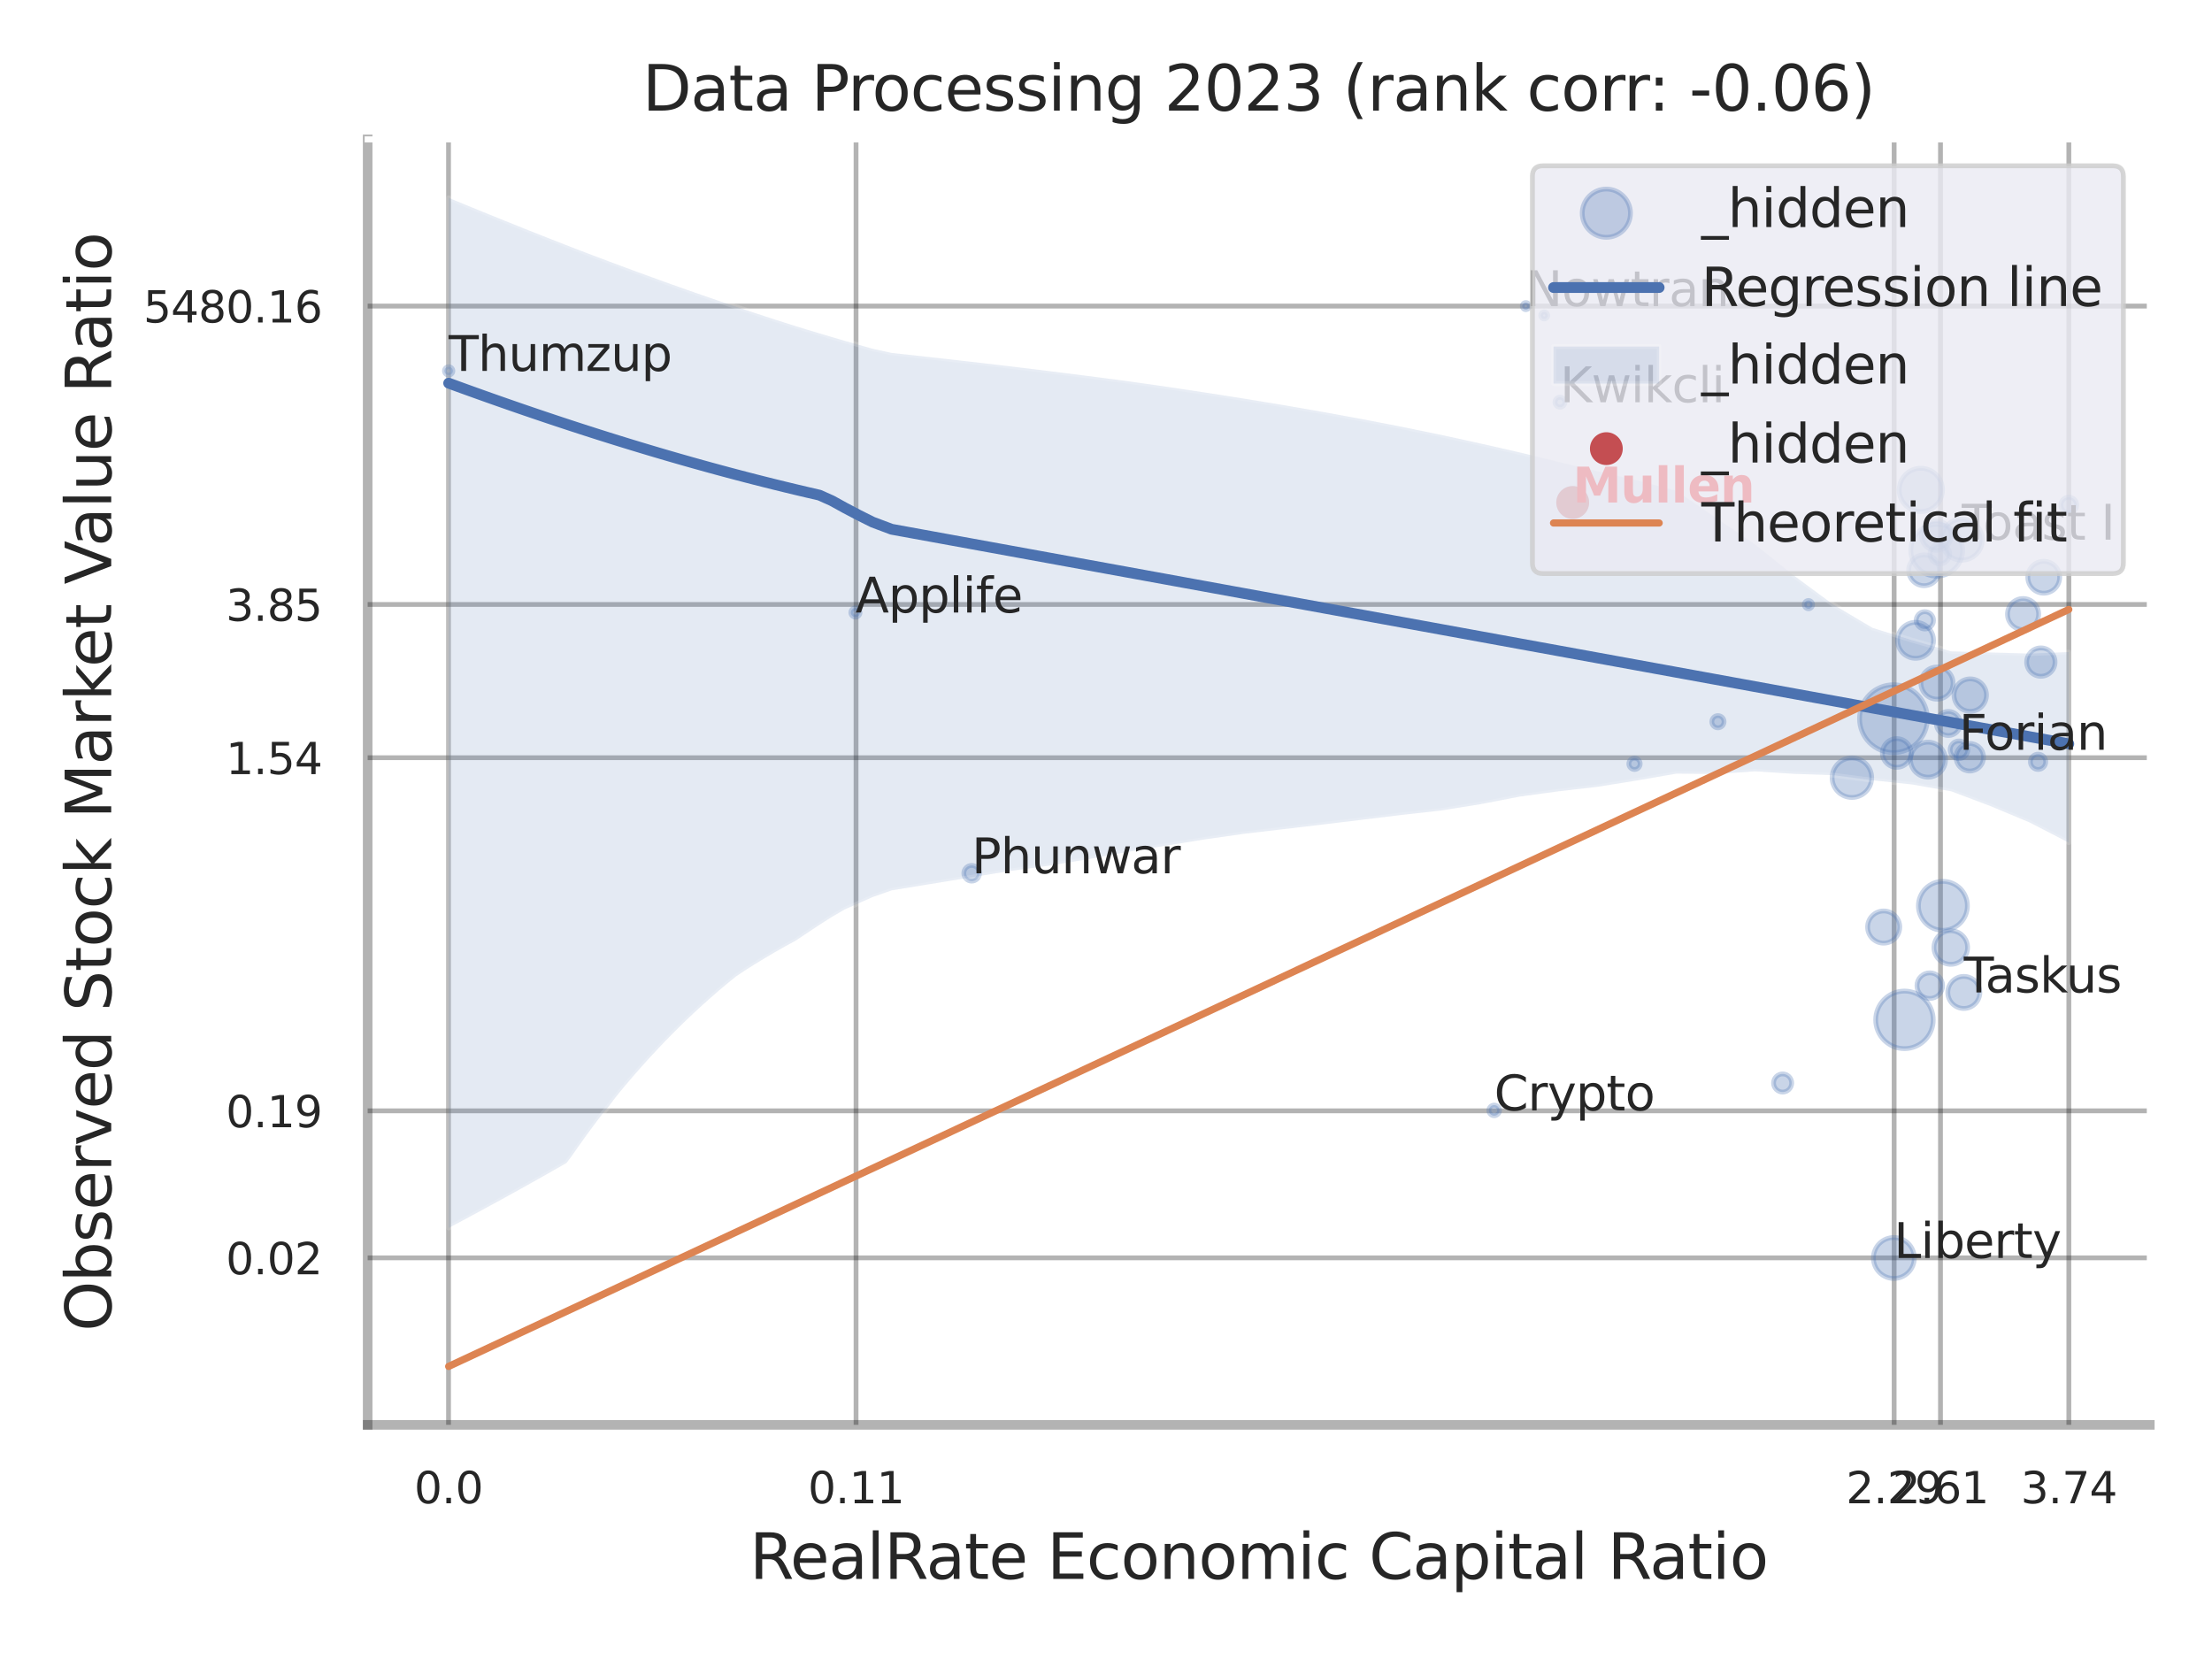 <?xml version="1.0" encoding="utf-8" standalone="no"?>
<!DOCTYPE svg PUBLIC "-//W3C//DTD SVG 1.1//EN"
  "http://www.w3.org/Graphics/SVG/1.1/DTD/svg11.dtd">
<svg xmlns:xlink="http://www.w3.org/1999/xlink" width="460.8pt" height="345.6pt" viewBox="0 0 460.8 345.6" xmlns="http://www.w3.org/2000/svg" version="1.1">
 <defs>
  <style type="text/css">*{stroke-linejoin: round; stroke-linecap: butt}</style>
 </defs>
 <g id="figure_1">
  <g id="patch_1">
   <path d="M 0 345.6 
L 460.8 345.6 
L 460.8 0 
L 0 0 
z
" style="fill: #ffffff"/>
  </g>
  <g id="axes_1">
   <g id="patch_2">
    <path d="M 76.59 296.82 
L 447.84 296.82 
L 447.84 29.04 
L 76.59 29.04 
z
" style="fill: #ffffff"/>
   </g>
   <g id="matplotlib.axis_1">
    <g id="xtick_1">
     <g id="line2d_1">
      <path d="M 93.435 296.82 
L 93.435 29.04 
" clip-path="url(#pab047efaaf)" style="fill: none; stroke: #000000; stroke-opacity: 0.3; stroke-linecap: round"/>
     </g>
     <g id="text_1">
      <!-- 0.0 -->
      <g style="fill: #262626" transform="translate(86.278 313.159) scale(0.09 -0.09)">
       <defs>
        <path id="DejaVuSans-30" d="M 2034 4250 
Q 1547 4250 1301 3770 
Q 1056 3291 1056 2328 
Q 1056 1369 1301 889 
Q 1547 409 2034 409 
Q 2525 409 2770 889 
Q 3016 1369 3016 2328 
Q 3016 3291 2770 3770 
Q 2525 4250 2034 4250 
z
M 2034 4750 
Q 2819 4750 3233 4129 
Q 3647 3509 3647 2328 
Q 3647 1150 3233 529 
Q 2819 -91 2034 -91 
Q 1250 -91 836 529 
Q 422 1150 422 2328 
Q 422 3509 836 4129 
Q 1250 4750 2034 4750 
z
" transform="scale(0.016)"/>
        <path id="DejaVuSans-2e" d="M 684 794 
L 1344 794 
L 1344 0 
L 684 0 
L 684 794 
z
" transform="scale(0.016)"/>
       </defs>
       <use xlink:href="#DejaVuSans-30"/>
       <use xlink:href="#DejaVuSans-2e" transform="translate(63.623 0)"/>
       <use xlink:href="#DejaVuSans-30" transform="translate(95.41 0)"/>
      </g>
     </g>
    </g>
    <g id="xtick_2">
     <g id="line2d_2">
      <path d="M 178.33 296.82 
L 178.33 29.04 
" clip-path="url(#pab047efaaf)" style="fill: none; stroke: #000000; stroke-opacity: 0.3; stroke-linecap: round"/>
     </g>
     <g id="text_2">
      <!-- 0.11 -->
      <g style="fill: #262626" transform="translate(168.311 313.159) scale(0.09 -0.09)">
       <defs>
        <path id="DejaVuSans-31" d="M 794 531 
L 1825 531 
L 1825 4091 
L 703 3866 
L 703 4441 
L 1819 4666 
L 2450 4666 
L 2450 531 
L 3481 531 
L 3481 0 
L 794 0 
L 794 531 
z
" transform="scale(0.016)"/>
       </defs>
       <use xlink:href="#DejaVuSans-30"/>
       <use xlink:href="#DejaVuSans-2e" transform="translate(63.623 0)"/>
       <use xlink:href="#DejaVuSans-31" transform="translate(95.41 0)"/>
       <use xlink:href="#DejaVuSans-31" transform="translate(159.033 0)"/>
      </g>
     </g>
    </g>
    <g id="xtick_3">
     <g id="line2d_3">
      <path d="M 394.582 296.82 
L 394.582 29.04 
" clip-path="url(#pab047efaaf)" style="fill: none; stroke: #000000; stroke-opacity: 0.3; stroke-linecap: round"/>
     </g>
     <g id="text_3">
      <!-- 2.29 -->
      <g style="fill: #262626" transform="translate(384.563 313.159) scale(0.09 -0.09)">
       <defs>
        <path id="DejaVuSans-32" d="M 1228 531 
L 3431 531 
L 3431 0 
L 469 0 
L 469 531 
Q 828 903 1448 1529 
Q 2069 2156 2228 2338 
Q 2531 2678 2651 2914 
Q 2772 3150 2772 3378 
Q 2772 3750 2511 3984 
Q 2250 4219 1831 4219 
Q 1534 4219 1204 4116 
Q 875 4013 500 3803 
L 500 4441 
Q 881 4594 1212 4672 
Q 1544 4750 1819 4750 
Q 2544 4750 2975 4387 
Q 3406 4025 3406 3419 
Q 3406 3131 3298 2873 
Q 3191 2616 2906 2266 
Q 2828 2175 2409 1742 
Q 1991 1309 1228 531 
z
" transform="scale(0.016)"/>
        <path id="DejaVuSans-39" d="M 703 97 
L 703 672 
Q 941 559 1184 500 
Q 1428 441 1663 441 
Q 2288 441 2617 861 
Q 2947 1281 2994 2138 
Q 2813 1869 2534 1725 
Q 2256 1581 1919 1581 
Q 1219 1581 811 2004 
Q 403 2428 403 3163 
Q 403 3881 828 4315 
Q 1253 4750 1959 4750 
Q 2769 4750 3195 4129 
Q 3622 3509 3622 2328 
Q 3622 1225 3098 567 
Q 2575 -91 1691 -91 
Q 1453 -91 1209 -44 
Q 966 3 703 97 
z
M 1959 2075 
Q 2384 2075 2632 2365 
Q 2881 2656 2881 3163 
Q 2881 3666 2632 3958 
Q 2384 4250 1959 4250 
Q 1534 4250 1286 3958 
Q 1038 3666 1038 3163 
Q 1038 2656 1286 2365 
Q 1534 2075 1959 2075 
z
" transform="scale(0.016)"/>
       </defs>
       <use xlink:href="#DejaVuSans-32"/>
       <use xlink:href="#DejaVuSans-2e" transform="translate(63.623 0)"/>
       <use xlink:href="#DejaVuSans-32" transform="translate(95.41 0)"/>
       <use xlink:href="#DejaVuSans-39" transform="translate(159.033 0)"/>
      </g>
     </g>
    </g>
    <g id="xtick_4">
     <g id="line2d_4">
      <path d="M 404.238 296.82 
L 404.238 29.04 
" clip-path="url(#pab047efaaf)" style="fill: none; stroke: #000000; stroke-opacity: 0.3; stroke-linecap: round"/>
     </g>
     <g id="text_4">
      <!-- 2.61 -->
      <g style="fill: #262626" transform="translate(394.218 313.159) scale(0.09 -0.09)">
       <defs>
        <path id="DejaVuSans-36" d="M 2113 2584 
Q 1688 2584 1439 2293 
Q 1191 2003 1191 1497 
Q 1191 994 1439 701 
Q 1688 409 2113 409 
Q 2538 409 2786 701 
Q 3034 994 3034 1497 
Q 3034 2003 2786 2293 
Q 2538 2584 2113 2584 
z
M 3366 4563 
L 3366 3988 
Q 3128 4100 2886 4159 
Q 2644 4219 2406 4219 
Q 1781 4219 1451 3797 
Q 1122 3375 1075 2522 
Q 1259 2794 1537 2939 
Q 1816 3084 2150 3084 
Q 2853 3084 3261 2657 
Q 3669 2231 3669 1497 
Q 3669 778 3244 343 
Q 2819 -91 2113 -91 
Q 1303 -91 875 529 
Q 447 1150 447 2328 
Q 447 3434 972 4092 
Q 1497 4750 2381 4750 
Q 2619 4750 2861 4703 
Q 3103 4656 3366 4563 
z
" transform="scale(0.016)"/>
       </defs>
       <use xlink:href="#DejaVuSans-32"/>
       <use xlink:href="#DejaVuSans-2e" transform="translate(63.623 0)"/>
       <use xlink:href="#DejaVuSans-36" transform="translate(95.41 0)"/>
       <use xlink:href="#DejaVuSans-31" transform="translate(159.033 0)"/>
      </g>
     </g>
    </g>
    <g id="xtick_5">
     <g id="line2d_5">
      <path d="M 430.976 296.82 
L 430.976 29.04 
" clip-path="url(#pab047efaaf)" style="fill: none; stroke: #000000; stroke-opacity: 0.3; stroke-linecap: round"/>
     </g>
     <g id="text_5">
      <!-- 3.74 -->
      <g style="fill: #262626" transform="translate(420.957 313.159) scale(0.09 -0.09)">
       <defs>
        <path id="DejaVuSans-33" d="M 2597 2516 
Q 3050 2419 3304 2112 
Q 3559 1806 3559 1356 
Q 3559 666 3084 287 
Q 2609 -91 1734 -91 
Q 1441 -91 1130 -33 
Q 819 25 488 141 
L 488 750 
Q 750 597 1062 519 
Q 1375 441 1716 441 
Q 2309 441 2620 675 
Q 2931 909 2931 1356 
Q 2931 1769 2642 2001 
Q 2353 2234 1838 2234 
L 1294 2234 
L 1294 2753 
L 1863 2753 
Q 2328 2753 2575 2939 
Q 2822 3125 2822 3475 
Q 2822 3834 2567 4026 
Q 2313 4219 1838 4219 
Q 1578 4219 1281 4162 
Q 984 4106 628 3988 
L 628 4550 
Q 988 4650 1302 4700 
Q 1616 4750 1894 4750 
Q 2613 4750 3031 4423 
Q 3450 4097 3450 3541 
Q 3450 3153 3228 2886 
Q 3006 2619 2597 2516 
z
" transform="scale(0.016)"/>
        <path id="DejaVuSans-37" d="M 525 4666 
L 3525 4666 
L 3525 4397 
L 1831 0 
L 1172 0 
L 2766 4134 
L 525 4134 
L 525 4666 
z
" transform="scale(0.016)"/>
        <path id="DejaVuSans-34" d="M 2419 4116 
L 825 1625 
L 2419 1625 
L 2419 4116 
z
M 2253 4666 
L 3047 4666 
L 3047 1625 
L 3713 1625 
L 3713 1100 
L 3047 1100 
L 3047 0 
L 2419 0 
L 2419 1100 
L 313 1100 
L 313 1709 
L 2253 4666 
z
" transform="scale(0.016)"/>
       </defs>
       <use xlink:href="#DejaVuSans-33"/>
       <use xlink:href="#DejaVuSans-2e" transform="translate(63.623 0)"/>
       <use xlink:href="#DejaVuSans-37" transform="translate(95.41 0)"/>
       <use xlink:href="#DejaVuSans-34" transform="translate(159.033 0)"/>
      </g>
     </g>
    </g>
    <g id="xtick_6"/>
    <g id="xtick_7"/>
    <g id="xtick_8"/>
    <g id="text_6">
     <!-- RealRate Economic Capital Ratio -->
     <g style="fill: #262626" transform="translate(156.161 328.908) scale(0.13 -0.13)">
      <defs>
       <path id="DejaVuSans-52" d="M 2841 2188 
Q 3044 2119 3236 1894 
Q 3428 1669 3622 1275 
L 4263 0 
L 3584 0 
L 2988 1197 
Q 2756 1666 2539 1819 
Q 2322 1972 1947 1972 
L 1259 1972 
L 1259 0 
L 628 0 
L 628 4666 
L 2053 4666 
Q 2853 4666 3247 4331 
Q 3641 3997 3641 3322 
Q 3641 2881 3436 2590 
Q 3231 2300 2841 2188 
z
M 1259 4147 
L 1259 2491 
L 2053 2491 
Q 2509 2491 2742 2702 
Q 2975 2913 2975 3322 
Q 2975 3731 2742 3939 
Q 2509 4147 2053 4147 
L 1259 4147 
z
" transform="scale(0.016)"/>
       <path id="DejaVuSans-65" d="M 3597 1894 
L 3597 1613 
L 953 1613 
Q 991 1019 1311 708 
Q 1631 397 2203 397 
Q 2534 397 2845 478 
Q 3156 559 3463 722 
L 3463 178 
Q 3153 47 2828 -22 
Q 2503 -91 2169 -91 
Q 1331 -91 842 396 
Q 353 884 353 1716 
Q 353 2575 817 3079 
Q 1281 3584 2069 3584 
Q 2775 3584 3186 3129 
Q 3597 2675 3597 1894 
z
M 3022 2063 
Q 3016 2534 2758 2815 
Q 2500 3097 2075 3097 
Q 1594 3097 1305 2825 
Q 1016 2553 972 2059 
L 3022 2063 
z
" transform="scale(0.016)"/>
       <path id="DejaVuSans-61" d="M 2194 1759 
Q 1497 1759 1228 1600 
Q 959 1441 959 1056 
Q 959 750 1161 570 
Q 1363 391 1709 391 
Q 2188 391 2477 730 
Q 2766 1069 2766 1631 
L 2766 1759 
L 2194 1759 
z
M 3341 1997 
L 3341 0 
L 2766 0 
L 2766 531 
Q 2569 213 2275 61 
Q 1981 -91 1556 -91 
Q 1019 -91 701 211 
Q 384 513 384 1019 
Q 384 1609 779 1909 
Q 1175 2209 1959 2209 
L 2766 2209 
L 2766 2266 
Q 2766 2663 2505 2880 
Q 2244 3097 1772 3097 
Q 1472 3097 1187 3025 
Q 903 2953 641 2809 
L 641 3341 
Q 956 3463 1253 3523 
Q 1550 3584 1831 3584 
Q 2591 3584 2966 3190 
Q 3341 2797 3341 1997 
z
" transform="scale(0.016)"/>
       <path id="DejaVuSans-6c" d="M 603 4863 
L 1178 4863 
L 1178 0 
L 603 0 
L 603 4863 
z
" transform="scale(0.016)"/>
       <path id="DejaVuSans-74" d="M 1172 4494 
L 1172 3500 
L 2356 3500 
L 2356 3053 
L 1172 3053 
L 1172 1153 
Q 1172 725 1289 603 
Q 1406 481 1766 481 
L 2356 481 
L 2356 0 
L 1766 0 
Q 1100 0 847 248 
Q 594 497 594 1153 
L 594 3053 
L 172 3053 
L 172 3500 
L 594 3500 
L 594 4494 
L 1172 4494 
z
" transform="scale(0.016)"/>
       <path id="DejaVuSans-20" transform="scale(0.016)"/>
       <path id="DejaVuSans-45" d="M 628 4666 
L 3578 4666 
L 3578 4134 
L 1259 4134 
L 1259 2753 
L 3481 2753 
L 3481 2222 
L 1259 2222 
L 1259 531 
L 3634 531 
L 3634 0 
L 628 0 
L 628 4666 
z
" transform="scale(0.016)"/>
       <path id="DejaVuSans-63" d="M 3122 3366 
L 3122 2828 
Q 2878 2963 2633 3030 
Q 2388 3097 2138 3097 
Q 1578 3097 1268 2742 
Q 959 2388 959 1747 
Q 959 1106 1268 751 
Q 1578 397 2138 397 
Q 2388 397 2633 464 
Q 2878 531 3122 666 
L 3122 134 
Q 2881 22 2623 -34 
Q 2366 -91 2075 -91 
Q 1284 -91 818 406 
Q 353 903 353 1747 
Q 353 2603 823 3093 
Q 1294 3584 2113 3584 
Q 2378 3584 2631 3529 
Q 2884 3475 3122 3366 
z
" transform="scale(0.016)"/>
       <path id="DejaVuSans-6f" d="M 1959 3097 
Q 1497 3097 1228 2736 
Q 959 2375 959 1747 
Q 959 1119 1226 758 
Q 1494 397 1959 397 
Q 2419 397 2687 759 
Q 2956 1122 2956 1747 
Q 2956 2369 2687 2733 
Q 2419 3097 1959 3097 
z
M 1959 3584 
Q 2709 3584 3137 3096 
Q 3566 2609 3566 1747 
Q 3566 888 3137 398 
Q 2709 -91 1959 -91 
Q 1206 -91 779 398 
Q 353 888 353 1747 
Q 353 2609 779 3096 
Q 1206 3584 1959 3584 
z
" transform="scale(0.016)"/>
       <path id="DejaVuSans-6e" d="M 3513 2113 
L 3513 0 
L 2938 0 
L 2938 2094 
Q 2938 2591 2744 2837 
Q 2550 3084 2163 3084 
Q 1697 3084 1428 2787 
Q 1159 2491 1159 1978 
L 1159 0 
L 581 0 
L 581 3500 
L 1159 3500 
L 1159 2956 
Q 1366 3272 1645 3428 
Q 1925 3584 2291 3584 
Q 2894 3584 3203 3211 
Q 3513 2838 3513 2113 
z
" transform="scale(0.016)"/>
       <path id="DejaVuSans-6d" d="M 3328 2828 
Q 3544 3216 3844 3400 
Q 4144 3584 4550 3584 
Q 5097 3584 5394 3201 
Q 5691 2819 5691 2113 
L 5691 0 
L 5113 0 
L 5113 2094 
Q 5113 2597 4934 2840 
Q 4756 3084 4391 3084 
Q 3944 3084 3684 2787 
Q 3425 2491 3425 1978 
L 3425 0 
L 2847 0 
L 2847 2094 
Q 2847 2600 2669 2842 
Q 2491 3084 2119 3084 
Q 1678 3084 1418 2786 
Q 1159 2488 1159 1978 
L 1159 0 
L 581 0 
L 581 3500 
L 1159 3500 
L 1159 2956 
Q 1356 3278 1631 3431 
Q 1906 3584 2284 3584 
Q 2666 3584 2933 3390 
Q 3200 3197 3328 2828 
z
" transform="scale(0.016)"/>
       <path id="DejaVuSans-69" d="M 603 3500 
L 1178 3500 
L 1178 0 
L 603 0 
L 603 3500 
z
M 603 4863 
L 1178 4863 
L 1178 4134 
L 603 4134 
L 603 4863 
z
" transform="scale(0.016)"/>
       <path id="DejaVuSans-43" d="M 4122 4306 
L 4122 3641 
Q 3803 3938 3442 4084 
Q 3081 4231 2675 4231 
Q 1875 4231 1450 3742 
Q 1025 3253 1025 2328 
Q 1025 1406 1450 917 
Q 1875 428 2675 428 
Q 3081 428 3442 575 
Q 3803 722 4122 1019 
L 4122 359 
Q 3791 134 3420 21 
Q 3050 -91 2638 -91 
Q 1578 -91 968 557 
Q 359 1206 359 2328 
Q 359 3453 968 4101 
Q 1578 4750 2638 4750 
Q 3056 4750 3426 4639 
Q 3797 4528 4122 4306 
z
" transform="scale(0.016)"/>
       <path id="DejaVuSans-70" d="M 1159 525 
L 1159 -1331 
L 581 -1331 
L 581 3500 
L 1159 3500 
L 1159 2969 
Q 1341 3281 1617 3432 
Q 1894 3584 2278 3584 
Q 2916 3584 3314 3078 
Q 3713 2572 3713 1747 
Q 3713 922 3314 415 
Q 2916 -91 2278 -91 
Q 1894 -91 1617 61 
Q 1341 213 1159 525 
z
M 3116 1747 
Q 3116 2381 2855 2742 
Q 2594 3103 2138 3103 
Q 1681 3103 1420 2742 
Q 1159 2381 1159 1747 
Q 1159 1113 1420 752 
Q 1681 391 2138 391 
Q 2594 391 2855 752 
Q 3116 1113 3116 1747 
z
" transform="scale(0.016)"/>
      </defs>
      <use xlink:href="#DejaVuSans-52"/>
      <use xlink:href="#DejaVuSans-65" transform="translate(64.982 0)"/>
      <use xlink:href="#DejaVuSans-61" transform="translate(126.506 0)"/>
      <use xlink:href="#DejaVuSans-6c" transform="translate(187.785 0)"/>
      <use xlink:href="#DejaVuSans-52" transform="translate(215.568 0)"/>
      <use xlink:href="#DejaVuSans-61" transform="translate(282.801 0)"/>
      <use xlink:href="#DejaVuSans-74" transform="translate(344.08 0)"/>
      <use xlink:href="#DejaVuSans-65" transform="translate(383.289 0)"/>
      <use xlink:href="#DejaVuSans-20" transform="translate(444.812 0)"/>
      <use xlink:href="#DejaVuSans-45" transform="translate(476.6 0)"/>
      <use xlink:href="#DejaVuSans-63" transform="translate(539.783 0)"/>
      <use xlink:href="#DejaVuSans-6f" transform="translate(594.764 0)"/>
      <use xlink:href="#DejaVuSans-6e" transform="translate(655.945 0)"/>
      <use xlink:href="#DejaVuSans-6f" transform="translate(719.324 0)"/>
      <use xlink:href="#DejaVuSans-6d" transform="translate(780.506 0)"/>
      <use xlink:href="#DejaVuSans-69" transform="translate(877.918 0)"/>
      <use xlink:href="#DejaVuSans-63" transform="translate(905.701 0)"/>
      <use xlink:href="#DejaVuSans-20" transform="translate(960.682 0)"/>
      <use xlink:href="#DejaVuSans-43" transform="translate(992.469 0)"/>
      <use xlink:href="#DejaVuSans-61" transform="translate(1062.293 0)"/>
      <use xlink:href="#DejaVuSans-70" transform="translate(1123.572 0)"/>
      <use xlink:href="#DejaVuSans-69" transform="translate(1187.049 0)"/>
      <use xlink:href="#DejaVuSans-74" transform="translate(1214.832 0)"/>
      <use xlink:href="#DejaVuSans-61" transform="translate(1254.041 0)"/>
      <use xlink:href="#DejaVuSans-6c" transform="translate(1315.32 0)"/>
      <use xlink:href="#DejaVuSans-20" transform="translate(1343.104 0)"/>
      <use xlink:href="#DejaVuSans-52" transform="translate(1374.891 0)"/>
      <use xlink:href="#DejaVuSans-61" transform="translate(1442.123 0)"/>
      <use xlink:href="#DejaVuSans-74" transform="translate(1503.402 0)"/>
      <use xlink:href="#DejaVuSans-69" transform="translate(1542.611 0)"/>
      <use xlink:href="#DejaVuSans-6f" transform="translate(1570.395 0)"/>
     </g>
    </g>
   </g>
   <g id="matplotlib.axis_2">
    <g id="ytick_1">
     <g id="line2d_6">
      <path d="M 76.59 262.034 
L 447.84 262.034 
" clip-path="url(#pab047efaaf)" style="fill: none; stroke: #000000; stroke-opacity: 0.3; stroke-linecap: round"/>
     </g>
     <g id="text_7">
      <!-- 0.02 -->
      <g style="fill: #262626" transform="translate(47.051 265.453) scale(0.09 -0.09)">
       <use xlink:href="#DejaVuSans-30"/>
       <use xlink:href="#DejaVuSans-2e" transform="translate(63.623 0)"/>
       <use xlink:href="#DejaVuSans-30" transform="translate(95.41 0)"/>
       <use xlink:href="#DejaVuSans-32" transform="translate(159.033 0)"/>
      </g>
     </g>
    </g>
    <g id="ytick_2">
     <g id="line2d_7">
      <path d="M 76.59 231.409 
L 447.84 231.409 
" clip-path="url(#pab047efaaf)" style="fill: none; stroke: #000000; stroke-opacity: 0.3; stroke-linecap: round"/>
     </g>
     <g id="text_8">
      <!-- 0.19 -->
      <g style="fill: #262626" transform="translate(47.051 234.829) scale(0.09 -0.09)">
       <use xlink:href="#DejaVuSans-30"/>
       <use xlink:href="#DejaVuSans-2e" transform="translate(63.623 0)"/>
       <use xlink:href="#DejaVuSans-31" transform="translate(95.41 0)"/>
       <use xlink:href="#DejaVuSans-39" transform="translate(159.033 0)"/>
      </g>
     </g>
    </g>
    <g id="ytick_3">
     <g id="line2d_8">
      <path d="M 76.59 157.842 
L 447.84 157.842 
" clip-path="url(#pab047efaaf)" style="fill: none; stroke: #000000; stroke-opacity: 0.3; stroke-linecap: round"/>
     </g>
     <g id="text_9">
      <!-- 1.54 -->
      <g style="fill: #262626" transform="translate(47.051 161.262) scale(0.09 -0.09)">
       <defs>
        <path id="DejaVuSans-35" d="M 691 4666 
L 3169 4666 
L 3169 4134 
L 1269 4134 
L 1269 2991 
Q 1406 3038 1543 3061 
Q 1681 3084 1819 3084 
Q 2600 3084 3056 2656 
Q 3513 2228 3513 1497 
Q 3513 744 3044 326 
Q 2575 -91 1722 -91 
Q 1428 -91 1123 -41 
Q 819 9 494 109 
L 494 744 
Q 775 591 1075 516 
Q 1375 441 1709 441 
Q 2250 441 2565 725 
Q 2881 1009 2881 1497 
Q 2881 1984 2565 2268 
Q 2250 2553 1709 2553 
Q 1456 2553 1204 2497 
Q 953 2441 691 2322 
L 691 4666 
z
" transform="scale(0.016)"/>
       </defs>
       <use xlink:href="#DejaVuSans-31"/>
       <use xlink:href="#DejaVuSans-2e" transform="translate(63.623 0)"/>
       <use xlink:href="#DejaVuSans-35" transform="translate(95.41 0)"/>
       <use xlink:href="#DejaVuSans-34" transform="translate(159.033 0)"/>
      </g>
     </g>
    </g>
    <g id="ytick_4">
     <g id="line2d_9">
      <path d="M 76.59 125.917 
L 447.84 125.917 
" clip-path="url(#pab047efaaf)" style="fill: none; stroke: #000000; stroke-opacity: 0.3; stroke-linecap: round"/>
     </g>
     <g id="text_10">
      <!-- 3.85 -->
      <g style="fill: #262626" transform="translate(47.051 129.336) scale(0.09 -0.09)">
       <defs>
        <path id="DejaVuSans-38" d="M 2034 2216 
Q 1584 2216 1326 1975 
Q 1069 1734 1069 1313 
Q 1069 891 1326 650 
Q 1584 409 2034 409 
Q 2484 409 2743 651 
Q 3003 894 3003 1313 
Q 3003 1734 2745 1975 
Q 2488 2216 2034 2216 
z
M 1403 2484 
Q 997 2584 770 2862 
Q 544 3141 544 3541 
Q 544 4100 942 4425 
Q 1341 4750 2034 4750 
Q 2731 4750 3128 4425 
Q 3525 4100 3525 3541 
Q 3525 3141 3298 2862 
Q 3072 2584 2669 2484 
Q 3125 2378 3379 2068 
Q 3634 1759 3634 1313 
Q 3634 634 3220 271 
Q 2806 -91 2034 -91 
Q 1263 -91 848 271 
Q 434 634 434 1313 
Q 434 1759 690 2068 
Q 947 2378 1403 2484 
z
M 1172 3481 
Q 1172 3119 1398 2916 
Q 1625 2713 2034 2713 
Q 2441 2713 2670 2916 
Q 2900 3119 2900 3481 
Q 2900 3844 2670 4047 
Q 2441 4250 2034 4250 
Q 1625 4250 1398 4047 
Q 1172 3844 1172 3481 
z
" transform="scale(0.016)"/>
       </defs>
       <use xlink:href="#DejaVuSans-33"/>
       <use xlink:href="#DejaVuSans-2e" transform="translate(63.623 0)"/>
       <use xlink:href="#DejaVuSans-38" transform="translate(95.41 0)"/>
       <use xlink:href="#DejaVuSans-35" transform="translate(159.033 0)"/>
      </g>
     </g>
    </g>
    <g id="ytick_5">
     <g id="line2d_10">
      <path d="M 76.59 63.761 
L 447.84 63.761 
" clip-path="url(#pab047efaaf)" style="fill: none; stroke: #000000; stroke-opacity: 0.3; stroke-linecap: round"/>
     </g>
     <g id="text_11">
      <!-- 5480.16 -->
      <g style="fill: #262626" transform="translate(29.872 67.181) scale(0.09 -0.09)">
       <use xlink:href="#DejaVuSans-35"/>
       <use xlink:href="#DejaVuSans-34" transform="translate(63.623 0)"/>
       <use xlink:href="#DejaVuSans-38" transform="translate(127.246 0)"/>
       <use xlink:href="#DejaVuSans-30" transform="translate(190.869 0)"/>
       <use xlink:href="#DejaVuSans-2e" transform="translate(254.492 0)"/>
       <use xlink:href="#DejaVuSans-31" transform="translate(286.279 0)"/>
       <use xlink:href="#DejaVuSans-36" transform="translate(349.902 0)"/>
      </g>
     </g>
    </g>
    <g id="ytick_6"/>
    <g id="ytick_7"/>
    <g id="ytick_8"/>
    <g id="ytick_9"/>
    <g id="ytick_10"/>
    <g id="text_12">
     <!-- Observed Stock Market Value Ratio -->
     <g style="fill: #262626" transform="translate(23.169 277.332) rotate(-90) scale(0.13 -0.13)">
      <defs>
       <path id="DejaVuSans-4f" d="M 2522 4238 
Q 1834 4238 1429 3725 
Q 1025 3213 1025 2328 
Q 1025 1447 1429 934 
Q 1834 422 2522 422 
Q 3209 422 3611 934 
Q 4013 1447 4013 2328 
Q 4013 3213 3611 3725 
Q 3209 4238 2522 4238 
z
M 2522 4750 
Q 3503 4750 4090 4092 
Q 4678 3434 4678 2328 
Q 4678 1225 4090 567 
Q 3503 -91 2522 -91 
Q 1538 -91 948 565 
Q 359 1222 359 2328 
Q 359 3434 948 4092 
Q 1538 4750 2522 4750 
z
" transform="scale(0.016)"/>
       <path id="DejaVuSans-62" d="M 3116 1747 
Q 3116 2381 2855 2742 
Q 2594 3103 2138 3103 
Q 1681 3103 1420 2742 
Q 1159 2381 1159 1747 
Q 1159 1113 1420 752 
Q 1681 391 2138 391 
Q 2594 391 2855 752 
Q 3116 1113 3116 1747 
z
M 1159 2969 
Q 1341 3281 1617 3432 
Q 1894 3584 2278 3584 
Q 2916 3584 3314 3078 
Q 3713 2572 3713 1747 
Q 3713 922 3314 415 
Q 2916 -91 2278 -91 
Q 1894 -91 1617 61 
Q 1341 213 1159 525 
L 1159 0 
L 581 0 
L 581 4863 
L 1159 4863 
L 1159 2969 
z
" transform="scale(0.016)"/>
       <path id="DejaVuSans-73" d="M 2834 3397 
L 2834 2853 
Q 2591 2978 2328 3040 
Q 2066 3103 1784 3103 
Q 1356 3103 1142 2972 
Q 928 2841 928 2578 
Q 928 2378 1081 2264 
Q 1234 2150 1697 2047 
L 1894 2003 
Q 2506 1872 2764 1633 
Q 3022 1394 3022 966 
Q 3022 478 2636 193 
Q 2250 -91 1575 -91 
Q 1294 -91 989 -36 
Q 684 19 347 128 
L 347 722 
Q 666 556 975 473 
Q 1284 391 1588 391 
Q 1994 391 2212 530 
Q 2431 669 2431 922 
Q 2431 1156 2273 1281 
Q 2116 1406 1581 1522 
L 1381 1569 
Q 847 1681 609 1914 
Q 372 2147 372 2553 
Q 372 3047 722 3315 
Q 1072 3584 1716 3584 
Q 2034 3584 2315 3537 
Q 2597 3491 2834 3397 
z
" transform="scale(0.016)"/>
       <path id="DejaVuSans-72" d="M 2631 2963 
Q 2534 3019 2420 3045 
Q 2306 3072 2169 3072 
Q 1681 3072 1420 2755 
Q 1159 2438 1159 1844 
L 1159 0 
L 581 0 
L 581 3500 
L 1159 3500 
L 1159 2956 
Q 1341 3275 1631 3429 
Q 1922 3584 2338 3584 
Q 2397 3584 2469 3576 
Q 2541 3569 2628 3553 
L 2631 2963 
z
" transform="scale(0.016)"/>
       <path id="DejaVuSans-76" d="M 191 3500 
L 800 3500 
L 1894 563 
L 2988 3500 
L 3597 3500 
L 2284 0 
L 1503 0 
L 191 3500 
z
" transform="scale(0.016)"/>
       <path id="DejaVuSans-64" d="M 2906 2969 
L 2906 4863 
L 3481 4863 
L 3481 0 
L 2906 0 
L 2906 525 
Q 2725 213 2448 61 
Q 2172 -91 1784 -91 
Q 1150 -91 751 415 
Q 353 922 353 1747 
Q 353 2572 751 3078 
Q 1150 3584 1784 3584 
Q 2172 3584 2448 3432 
Q 2725 3281 2906 2969 
z
M 947 1747 
Q 947 1113 1208 752 
Q 1469 391 1925 391 
Q 2381 391 2643 752 
Q 2906 1113 2906 1747 
Q 2906 2381 2643 2742 
Q 2381 3103 1925 3103 
Q 1469 3103 1208 2742 
Q 947 2381 947 1747 
z
" transform="scale(0.016)"/>
       <path id="DejaVuSans-53" d="M 3425 4513 
L 3425 3897 
Q 3066 4069 2747 4153 
Q 2428 4238 2131 4238 
Q 1616 4238 1336 4038 
Q 1056 3838 1056 3469 
Q 1056 3159 1242 3001 
Q 1428 2844 1947 2747 
L 2328 2669 
Q 3034 2534 3370 2195 
Q 3706 1856 3706 1288 
Q 3706 609 3251 259 
Q 2797 -91 1919 -91 
Q 1588 -91 1214 -16 
Q 841 59 441 206 
L 441 856 
Q 825 641 1194 531 
Q 1563 422 1919 422 
Q 2459 422 2753 634 
Q 3047 847 3047 1241 
Q 3047 1584 2836 1778 
Q 2625 1972 2144 2069 
L 1759 2144 
Q 1053 2284 737 2584 
Q 422 2884 422 3419 
Q 422 4038 858 4394 
Q 1294 4750 2059 4750 
Q 2388 4750 2728 4690 
Q 3069 4631 3425 4513 
z
" transform="scale(0.016)"/>
       <path id="DejaVuSans-6b" d="M 581 4863 
L 1159 4863 
L 1159 1991 
L 2875 3500 
L 3609 3500 
L 1753 1863 
L 3688 0 
L 2938 0 
L 1159 1709 
L 1159 0 
L 581 0 
L 581 4863 
z
" transform="scale(0.016)"/>
       <path id="DejaVuSans-4d" d="M 628 4666 
L 1569 4666 
L 2759 1491 
L 3956 4666 
L 4897 4666 
L 4897 0 
L 4281 0 
L 4281 4097 
L 3078 897 
L 2444 897 
L 1241 4097 
L 1241 0 
L 628 0 
L 628 4666 
z
" transform="scale(0.016)"/>
       <path id="DejaVuSans-56" d="M 1831 0 
L 50 4666 
L 709 4666 
L 2188 738 
L 3669 4666 
L 4325 4666 
L 2547 0 
L 1831 0 
z
" transform="scale(0.016)"/>
       <path id="DejaVuSans-75" d="M 544 1381 
L 544 3500 
L 1119 3500 
L 1119 1403 
Q 1119 906 1312 657 
Q 1506 409 1894 409 
Q 2359 409 2629 706 
Q 2900 1003 2900 1516 
L 2900 3500 
L 3475 3500 
L 3475 0 
L 2900 0 
L 2900 538 
Q 2691 219 2414 64 
Q 2138 -91 1772 -91 
Q 1169 -91 856 284 
Q 544 659 544 1381 
z
M 1991 3584 
L 1991 3584 
z
" transform="scale(0.016)"/>
      </defs>
      <use xlink:href="#DejaVuSans-4f"/>
      <use xlink:href="#DejaVuSans-62" transform="translate(78.711 0)"/>
      <use xlink:href="#DejaVuSans-73" transform="translate(142.188 0)"/>
      <use xlink:href="#DejaVuSans-65" transform="translate(194.287 0)"/>
      <use xlink:href="#DejaVuSans-72" transform="translate(255.811 0)"/>
      <use xlink:href="#DejaVuSans-76" transform="translate(296.924 0)"/>
      <use xlink:href="#DejaVuSans-65" transform="translate(356.104 0)"/>
      <use xlink:href="#DejaVuSans-64" transform="translate(417.627 0)"/>
      <use xlink:href="#DejaVuSans-20" transform="translate(481.104 0)"/>
      <use xlink:href="#DejaVuSans-53" transform="translate(512.891 0)"/>
      <use xlink:href="#DejaVuSans-74" transform="translate(576.367 0)"/>
      <use xlink:href="#DejaVuSans-6f" transform="translate(615.576 0)"/>
      <use xlink:href="#DejaVuSans-63" transform="translate(676.758 0)"/>
      <use xlink:href="#DejaVuSans-6b" transform="translate(731.738 0)"/>
      <use xlink:href="#DejaVuSans-20" transform="translate(789.648 0)"/>
      <use xlink:href="#DejaVuSans-4d" transform="translate(821.436 0)"/>
      <use xlink:href="#DejaVuSans-61" transform="translate(907.715 0)"/>
      <use xlink:href="#DejaVuSans-72" transform="translate(968.994 0)"/>
      <use xlink:href="#DejaVuSans-6b" transform="translate(1010.107 0)"/>
      <use xlink:href="#DejaVuSans-65" transform="translate(1064.393 0)"/>
      <use xlink:href="#DejaVuSans-74" transform="translate(1125.916 0)"/>
      <use xlink:href="#DejaVuSans-20" transform="translate(1165.125 0)"/>
      <use xlink:href="#DejaVuSans-56" transform="translate(1196.912 0)"/>
      <use xlink:href="#DejaVuSans-61" transform="translate(1257.57 0)"/>
      <use xlink:href="#DejaVuSans-6c" transform="translate(1318.85 0)"/>
      <use xlink:href="#DejaVuSans-75" transform="translate(1346.633 0)"/>
      <use xlink:href="#DejaVuSans-65" transform="translate(1410.012 0)"/>
      <use xlink:href="#DejaVuSans-20" transform="translate(1471.535 0)"/>
      <use xlink:href="#DejaVuSans-52" transform="translate(1503.322 0)"/>
      <use xlink:href="#DejaVuSans-61" transform="translate(1570.555 0)"/>
      <use xlink:href="#DejaVuSans-74" transform="translate(1631.834 0)"/>
      <use xlink:href="#DejaVuSans-69" transform="translate(1671.043 0)"/>
      <use xlink:href="#DejaVuSans-6f" transform="translate(1698.826 0)"/>
     </g>
    </g>
   </g>
   <g id="PathCollection_1">
    <path d="M 394.447 156.782 
C 396.322 156.782 398.121 156.037 399.447 154.711 
C 400.773 153.385 401.518 151.587 401.518 149.711 
C 401.518 147.836 400.773 146.037 399.447 144.711 
C 398.121 143.385 396.322 142.64 394.447 142.64 
C 392.572 142.64 390.773 143.385 389.447 144.711 
C 388.121 146.037 387.376 147.836 387.376 149.711 
C 387.376 151.587 388.121 153.385 389.447 154.711 
C 390.773 156.037 392.572 156.782 394.447 156.782 
z
" clip-path="url(#pab047efaaf)" style="fill: #4c72b0; fill-opacity: 0.3; stroke: #4c72b0; stroke-opacity: 0.3"/>
    <path d="M 430.965 106.854 
C 431.401 106.854 431.82 106.681 432.128 106.372 
C 432.436 106.064 432.61 105.645 432.61 105.209 
C 432.61 104.773 432.436 104.355 432.128 104.046 
C 431.82 103.738 431.401 103.565 430.965 103.565 
C 430.529 103.565 430.11 103.738 429.802 104.046 
C 429.494 104.355 429.32 104.773 429.32 105.209 
C 429.32 105.645 429.494 106.064 429.802 106.372 
C 430.11 106.681 430.529 106.854 430.965 106.854 
z
" clip-path="url(#pab047efaaf)" style="fill: #4c72b0; fill-opacity: 0.3; stroke: #4c72b0; stroke-opacity: 0.3"/>
    <path d="M 421.442 131.178 
C 422.303 131.178 423.128 130.836 423.737 130.227 
C 424.346 129.618 424.688 128.793 424.688 127.932 
C 424.688 127.071 424.346 126.245 423.737 125.636 
C 423.128 125.028 422.303 124.686 421.442 124.686 
C 420.581 124.686 419.755 125.028 419.146 125.636 
C 418.538 126.245 418.196 127.071 418.196 127.932 
C 418.196 128.793 418.538 129.618 419.146 130.227 
C 419.755 130.836 420.581 131.178 421.442 131.178 
z
" clip-path="url(#pab047efaaf)" style="fill: #4c72b0; fill-opacity: 0.3; stroke: #4c72b0; stroke-opacity: 0.3"/>
    <path d="M 404.098 117.462 
C 404.641 117.462 405.163 117.247 405.547 116.862 
C 405.931 116.478 406.147 115.957 406.147 115.414 
C 406.147 114.871 405.931 114.35 405.547 113.965 
C 405.163 113.581 404.641 113.365 404.098 113.365 
C 403.555 113.365 403.034 113.581 402.65 113.965 
C 402.266 114.35 402.05 114.871 402.05 115.414 
C 402.05 115.957 402.266 116.478 402.65 116.862 
C 403.034 117.247 403.555 117.462 404.098 117.462 
z
" clip-path="url(#pab047efaaf)" style="fill: #4c72b0; fill-opacity: 0.3; stroke: #4c72b0; stroke-opacity: 0.3"/>
    <path d="M 399.044 137.14 
C 400.038 137.14 400.991 136.745 401.694 136.042 
C 402.397 135.339 402.792 134.385 402.792 133.391 
C 402.792 132.397 402.397 131.444 401.694 130.741 
C 400.991 130.038 400.038 129.643 399.044 129.643 
C 398.05 129.643 397.096 130.038 396.394 130.741 
C 395.691 131.444 395.296 132.397 395.296 133.391 
C 395.296 134.385 395.691 135.339 396.394 136.042 
C 397.096 136.745 398.05 137.14 399.044 137.14 
z
" clip-path="url(#pab047efaaf)" style="fill: #4c72b0; fill-opacity: 0.3; stroke: #4c72b0; stroke-opacity: 0.3"/>
    <path d="M 371.354 227.498 
C 371.856 227.498 372.337 227.299 372.692 226.944 
C 373.046 226.589 373.246 226.108 373.246 225.607 
C 373.246 225.105 373.046 224.624 372.692 224.269 
C 372.337 223.914 371.856 223.715 371.354 223.715 
C 370.853 223.715 370.371 223.914 370.017 224.269 
C 369.662 224.624 369.463 225.105 369.463 225.607 
C 369.463 226.108 369.662 226.589 370.017 226.944 
C 370.371 227.299 370.853 227.498 371.354 227.498 
z
" clip-path="url(#pab047efaaf)" style="fill: #4c72b0; fill-opacity: 0.3; stroke: #4c72b0; stroke-opacity: 0.3"/>
    <path d="M 357.877 151.622 
C 358.215 151.622 358.539 151.488 358.778 151.249 
C 359.018 151.009 359.152 150.685 359.152 150.347 
C 359.152 150.009 359.018 149.684 358.778 149.445 
C 358.539 149.206 358.215 149.071 357.877 149.071 
C 357.538 149.071 357.214 149.206 356.975 149.445 
C 356.736 149.684 356.601 150.009 356.601 150.347 
C 356.601 150.685 356.736 151.009 356.975 151.249 
C 357.214 151.488 357.538 151.622 357.877 151.622 
z
" clip-path="url(#pab047efaaf)" style="fill: #4c72b0; fill-opacity: 0.3; stroke: #4c72b0; stroke-opacity: 0.3"/>
    <path d="M 392.404 196.475 
C 393.293 196.475 394.145 196.121 394.774 195.493 
C 395.402 194.865 395.755 194.012 395.755 193.123 
C 395.755 192.235 395.402 191.382 394.774 190.754 
C 394.145 190.125 393.293 189.772 392.404 189.772 
C 391.515 189.772 390.663 190.125 390.034 190.754 
C 389.406 191.382 389.053 192.235 389.053 193.123 
C 389.053 194.012 389.406 194.865 390.034 195.493 
C 390.663 196.121 391.515 196.475 392.404 196.475 
z
" clip-path="url(#pab047efaaf)" style="fill: #4c72b0; fill-opacity: 0.3; stroke: #4c72b0; stroke-opacity: 0.3"/>
    <path d="M 405.88 153.225 
C 406.546 153.225 407.185 152.961 407.657 152.49 
C 408.128 152.018 408.393 151.379 408.393 150.713 
C 408.393 150.047 408.128 149.407 407.657 148.936 
C 407.185 148.465 406.546 148.2 405.88 148.2 
C 405.214 148.2 404.575 148.465 404.103 148.936 
C 403.632 149.407 403.368 150.047 403.368 150.713 
C 403.368 151.379 403.632 152.018 404.103 152.49 
C 404.575 152.961 405.214 153.225 405.88 153.225 
z
" clip-path="url(#pab047efaaf)" style="fill: #4c72b0; fill-opacity: 0.3; stroke: #4c72b0; stroke-opacity: 0.3"/>
    <path d="M 400.982 131.036 
C 401.462 131.036 401.921 130.845 402.26 130.506 
C 402.599 130.168 402.79 129.708 402.79 129.229 
C 402.79 128.749 402.599 128.29 402.26 127.951 
C 401.921 127.612 401.462 127.421 400.982 127.421 
C 400.503 127.421 400.044 127.612 399.705 127.951 
C 399.366 128.29 399.175 128.749 399.175 129.229 
C 399.175 129.708 399.366 130.168 399.705 130.506 
C 400.044 130.845 400.503 131.036 400.982 131.036 
z
" clip-path="url(#pab047efaaf)" style="fill: #4c72b0; fill-opacity: 0.3; stroke: #4c72b0; stroke-opacity: 0.3"/>
    <path d="M 403.376 114.641 
C 404.192 114.641 404.975 114.317 405.552 113.74 
C 406.129 113.163 406.453 112.38 406.453 111.564 
C 406.453 110.748 406.129 109.965 405.552 109.388 
C 404.975 108.81 404.192 108.486 403.376 108.486 
C 402.559 108.486 401.776 108.81 401.199 109.388 
C 400.622 109.965 400.298 110.748 400.298 111.564 
C 400.298 112.38 400.622 113.163 401.199 113.74 
C 401.776 114.317 402.559 114.641 403.376 114.641 
z
" clip-path="url(#pab047efaaf)" style="fill: #4c72b0; fill-opacity: 0.3; stroke: #4c72b0; stroke-opacity: 0.3"/>
    <path d="M 400.817 122.01 
C 401.668 122.01 402.484 121.672 403.086 121.07 
C 403.688 120.469 404.026 119.652 404.026 118.801 
C 404.026 117.95 403.688 117.134 403.086 116.532 
C 402.484 115.93 401.668 115.592 400.817 115.592 
C 399.966 115.592 399.149 115.93 398.548 116.532 
C 397.946 117.134 397.608 117.95 397.608 118.801 
C 397.608 119.652 397.946 120.469 398.548 121.07 
C 399.149 121.672 399.966 122.01 400.817 122.01 
z
" clip-path="url(#pab047efaaf)" style="fill: #4c72b0; fill-opacity: 0.3; stroke: #4c72b0; stroke-opacity: 0.3"/>
    <path d="M 403.447 120.022 
C 404.879 120.022 406.253 119.453 407.266 118.44 
C 408.278 117.427 408.847 116.054 408.847 114.621 
C 408.847 113.189 408.278 111.815 407.266 110.803 
C 406.253 109.79 404.879 109.221 403.447 109.221 
C 402.015 109.221 400.641 109.79 399.628 110.803 
C 398.615 111.815 398.046 113.189 398.046 114.621 
C 398.046 116.054 398.615 117.427 399.628 118.44 
C 400.641 119.453 402.015 120.022 403.447 120.022 
z
" clip-path="url(#pab047efaaf)" style="fill: #4c72b0; fill-opacity: 0.3; stroke: #4c72b0; stroke-opacity: 0.3"/>
    <path d="M 385.785 166.127 
C 386.878 166.127 387.926 165.693 388.699 164.92 
C 389.472 164.148 389.906 163.1 389.906 162.007 
C 389.906 160.914 389.472 159.866 388.699 159.093 
C 387.926 158.321 386.878 157.887 385.785 157.887 
C 384.693 157.887 383.645 158.321 382.872 159.093 
C 382.099 159.866 381.665 160.914 381.665 162.007 
C 381.665 163.1 382.099 164.148 382.872 164.92 
C 383.645 165.693 384.693 166.127 385.785 166.127 
z
" clip-path="url(#pab047efaaf)" style="fill: #4c72b0; fill-opacity: 0.3; stroke: #4c72b0; stroke-opacity: 0.3"/>
    <path d="M 424.569 160.295 
C 424.992 160.295 425.398 160.127 425.698 159.828 
C 425.997 159.528 426.166 159.122 426.166 158.698 
C 426.166 158.275 425.997 157.869 425.698 157.569 
C 425.398 157.27 424.992 157.101 424.569 157.101 
C 424.145 157.101 423.739 157.27 423.439 157.569 
C 423.14 157.869 422.972 158.275 422.972 158.698 
C 422.972 159.122 423.14 159.528 423.439 159.828 
C 423.739 160.127 424.145 160.295 424.569 160.295 
z
" clip-path="url(#pab047efaaf)" style="fill: #4c72b0; fill-opacity: 0.3; stroke: #4c72b0; stroke-opacity: 0.3"/>
    <path d="M 376.732 126.815 
C 376.961 126.815 377.18 126.724 377.341 126.563 
C 377.503 126.401 377.593 126.182 377.593 125.954 
C 377.593 125.725 377.503 125.506 377.341 125.345 
C 377.18 125.183 376.961 125.093 376.732 125.093 
C 376.504 125.093 376.285 125.183 376.123 125.345 
C 375.962 125.506 375.871 125.725 375.871 125.954 
C 375.871 126.182 375.962 126.401 376.123 126.563 
C 376.285 126.724 376.504 126.815 376.732 126.815 
z
" clip-path="url(#pab047efaaf)" style="fill: #4c72b0; fill-opacity: 0.3; stroke: #4c72b0; stroke-opacity: 0.3"/>
    <path d="M 400.148 106.563 
C 401.344 106.563 402.492 106.087 403.339 105.241 
C 404.185 104.395 404.661 103.247 404.661 102.05 
C 404.661 100.853 404.185 99.705 403.339 98.859 
C 402.492 98.012 401.344 97.537 400.148 97.537 
C 398.951 97.537 397.803 98.012 396.957 98.859 
C 396.11 99.705 395.635 100.853 395.635 102.05 
C 395.635 103.247 396.11 104.395 396.957 105.241 
C 397.803 106.087 398.951 106.563 400.148 106.563 
z
" clip-path="url(#pab047efaaf)" style="fill: #4c72b0; fill-opacity: 0.3; stroke: #4c72b0; stroke-opacity: 0.3"/>
    <path d="M 327.622 107.598 
C 328.396 107.598 329.139 107.29 329.686 106.743 
C 330.233 106.195 330.541 105.453 330.541 104.679 
C 330.541 103.905 330.233 103.163 329.686 102.615 
C 329.139 102.068 328.396 101.76 327.622 101.76 
C 326.848 101.76 326.106 102.068 325.559 102.615 
C 325.011 103.163 324.704 103.905 324.704 104.679 
C 324.704 105.453 325.011 106.195 325.559 106.743 
C 326.106 107.29 326.848 107.598 327.622 107.598 
z
" clip-path="url(#pab047efaaf)" style="fill: #4c72b0; fill-opacity: 0.3; stroke: #4c72b0; stroke-opacity: 0.3"/>
    <path d="M 425.749 123.571 
C 426.63 123.571 427.475 123.221 428.098 122.598 
C 428.721 121.975 429.071 121.13 429.071 120.249 
C 429.071 119.368 428.721 118.523 428.098 117.9 
C 427.475 117.277 426.63 116.927 425.749 116.927 
C 424.868 116.927 424.023 117.277 423.4 117.9 
C 422.777 118.523 422.427 119.368 422.427 120.249 
C 422.427 121.13 422.777 121.975 423.4 122.598 
C 424.023 123.221 424.868 123.571 425.749 123.571 
z
" clip-path="url(#pab047efaaf)" style="fill: #4c72b0; fill-opacity: 0.3; stroke: #4c72b0; stroke-opacity: 0.3"/>
    <path d="M 410.439 148.186 
C 411.336 148.186 412.196 147.83 412.83 147.196 
C 413.464 146.561 413.821 145.701 413.821 144.804 
C 413.821 143.907 413.464 143.047 412.83 142.413 
C 412.196 141.779 411.336 141.423 410.439 141.423 
C 409.542 141.423 408.682 141.779 408.048 142.413 
C 407.414 143.047 407.057 143.907 407.057 144.804 
C 407.057 145.701 407.414 146.561 408.048 147.196 
C 408.682 147.83 409.542 148.186 410.439 148.186 
z
" clip-path="url(#pab047efaaf)" style="fill: #4c72b0; fill-opacity: 0.3; stroke: #4c72b0; stroke-opacity: 0.3"/>
    <path d="M 340.498 160.296 
C 340.812 160.296 341.112 160.171 341.334 159.95 
C 341.556 159.728 341.68 159.427 341.68 159.114 
C 341.68 158.8 341.556 158.5 341.334 158.278 
C 341.112 158.056 340.812 157.932 340.498 157.932 
C 340.185 157.932 339.884 158.056 339.662 158.278 
C 339.441 158.5 339.316 158.8 339.316 159.114 
C 339.316 159.427 339.441 159.728 339.662 159.95 
C 339.884 160.171 340.185 160.296 340.498 160.296 
z
" clip-path="url(#pab047efaaf)" style="fill: #4c72b0; fill-opacity: 0.3; stroke: #4c72b0; stroke-opacity: 0.3"/>
    <path d="M 401.636 161.899 
C 402.604 161.899 403.533 161.514 404.217 160.83 
C 404.902 160.145 405.286 159.217 405.286 158.249 
C 405.286 157.281 404.902 156.352 404.217 155.668 
C 403.533 154.983 402.604 154.598 401.636 154.598 
C 400.668 154.598 399.739 154.983 399.055 155.668 
C 398.37 156.352 397.986 157.281 397.986 158.249 
C 397.986 159.217 398.37 160.145 399.055 160.83 
C 399.739 161.514 400.668 161.899 401.636 161.899 
z
" clip-path="url(#pab047efaaf)" style="fill: #4c72b0; fill-opacity: 0.3; stroke: #4c72b0; stroke-opacity: 0.3"/>
    <path d="M 394.525 266.322 
C 395.656 266.322 396.74 265.873 397.539 265.073 
C 398.338 264.274 398.788 263.19 398.788 262.059 
C 398.788 260.929 398.338 259.845 397.539 259.045 
C 396.74 258.246 395.656 257.797 394.525 257.797 
C 393.395 257.797 392.311 258.246 391.511 259.045 
C 390.712 259.845 390.263 260.929 390.263 262.059 
C 390.263 263.19 390.712 264.274 391.511 265.073 
C 392.311 265.873 393.395 266.322 394.525 266.322 
z
" clip-path="url(#pab047efaaf)" style="fill: #4c72b0; fill-opacity: 0.3; stroke: #4c72b0; stroke-opacity: 0.3"/>
    <path d="M 395.132 159.853 
C 395.926 159.853 396.688 159.537 397.249 158.976 
C 397.81 158.414 398.126 157.653 398.126 156.859 
C 398.126 156.065 397.81 155.303 397.249 154.742 
C 396.688 154.18 395.926 153.865 395.132 153.865 
C 394.338 153.865 393.576 154.18 393.015 154.742 
C 392.454 155.303 392.138 156.065 392.138 156.859 
C 392.138 157.653 392.454 158.414 393.015 158.976 
C 393.576 159.537 394.338 159.853 395.132 159.853 
z
" clip-path="url(#pab047efaaf)" style="fill: #4c72b0; fill-opacity: 0.3; stroke: #4c72b0; stroke-opacity: 0.3"/>
    <path d="M 425.148 140.885 
C 425.932 140.885 426.685 140.573 427.239 140.018 
C 427.794 139.464 428.106 138.711 428.106 137.927 
C 428.106 137.142 427.794 136.39 427.239 135.835 
C 426.685 135.281 425.932 134.969 425.148 134.969 
C 424.364 134.969 423.611 135.281 423.056 135.835 
C 422.502 136.39 422.19 137.142 422.19 137.927 
C 422.19 138.711 422.502 139.464 423.056 140.018 
C 423.611 140.573 424.364 140.885 425.148 140.885 
z
" clip-path="url(#pab047efaaf)" style="fill: #4c72b0; fill-opacity: 0.3; stroke: #4c72b0; stroke-opacity: 0.3"/>
    <path d="M 403.51 145.654 
C 404.399 145.654 405.251 145.301 405.88 144.673 
C 406.508 144.044 406.861 143.192 406.861 142.303 
C 406.861 141.414 406.508 140.562 405.88 139.933 
C 405.251 139.305 404.399 138.952 403.51 138.952 
C 402.621 138.952 401.769 139.305 401.14 139.933 
C 400.512 140.562 400.159 141.414 400.159 142.303 
C 400.159 143.192 400.512 144.044 401.14 144.673 
C 401.769 145.301 402.621 145.654 403.51 145.654 
z
" clip-path="url(#pab047efaaf)" style="fill: #4c72b0; fill-opacity: 0.3; stroke: #4c72b0; stroke-opacity: 0.3"/>
    <path d="M 408.68 116.705 
C 409.817 116.705 410.907 116.253 411.711 115.45 
C 412.515 114.646 412.966 113.556 412.966 112.419 
C 412.966 111.282 412.515 110.192 411.711 109.388 
C 410.907 108.584 409.817 108.133 408.68 108.133 
C 407.543 108.133 406.453 108.584 405.649 109.388 
C 404.846 110.192 404.394 111.282 404.394 112.419 
C 404.394 113.556 404.846 114.646 405.649 115.45 
C 406.453 116.253 407.543 116.705 408.68 116.705 
z
" clip-path="url(#pab047efaaf)" style="fill: #4c72b0; fill-opacity: 0.3; stroke: #4c72b0; stroke-opacity: 0.3"/>
    <path d="M 202.415 183.554 
C 202.849 183.554 203.265 183.382 203.572 183.075 
C 203.879 182.768 204.051 182.352 204.051 181.918 
C 204.051 181.484 203.879 181.068 203.572 180.761 
C 203.265 180.454 202.849 180.282 202.415 180.282 
C 201.981 180.282 201.565 180.454 201.258 180.761 
C 200.951 181.068 200.779 181.484 200.779 181.918 
C 200.779 182.352 200.951 182.768 201.258 183.075 
C 201.565 183.382 201.981 183.554 202.415 183.554 
z
" clip-path="url(#pab047efaaf)" style="fill: #4c72b0; fill-opacity: 0.3; stroke: #4c72b0; stroke-opacity: 0.3"/>
    <path d="M 321.689 66.442 
C 321.882 66.442 322.068 66.365 322.204 66.228 
C 322.341 66.092 322.417 65.907 322.417 65.714 
C 322.417 65.521 322.341 65.335 322.204 65.199 
C 322.068 65.062 321.882 64.986 321.689 64.986 
C 321.496 64.986 321.311 65.062 321.175 65.199 
C 321.038 65.335 320.961 65.521 320.961 65.714 
C 320.961 65.907 321.038 66.092 321.175 66.228 
C 321.311 66.365 321.496 66.442 321.689 66.442 
z
" clip-path="url(#pab047efaaf)" style="fill: #4c72b0; fill-opacity: 0.3; stroke: #4c72b0; stroke-opacity: 0.3"/>
    <path d="M 311.267 232.426 
C 311.561 232.426 311.843 232.309 312.051 232.101 
C 312.259 231.893 312.376 231.611 312.376 231.317 
C 312.376 231.023 312.259 230.741 312.051 230.533 
C 311.843 230.326 311.561 230.209 311.267 230.209 
C 310.973 230.209 310.691 230.326 310.483 230.533 
C 310.276 230.741 310.159 231.023 310.159 231.317 
C 310.159 231.611 310.276 231.893 310.483 232.101 
C 310.691 232.309 310.973 232.426 311.267 232.426 
z
" clip-path="url(#pab047efaaf)" style="fill: #4c72b0; fill-opacity: 0.3; stroke: #4c72b0; stroke-opacity: 0.3"/>
    <path d="M 396.734 218.446 
C 398.324 218.446 399.849 217.815 400.973 216.691 
C 402.097 215.566 402.729 214.041 402.729 212.452 
C 402.729 210.862 402.097 209.337 400.973 208.213 
C 399.849 207.089 398.324 206.457 396.734 206.457 
C 395.144 206.457 393.619 207.089 392.495 208.213 
C 391.371 209.337 390.739 210.862 390.739 212.452 
C 390.739 214.041 391.371 215.566 392.495 216.691 
C 393.619 217.815 395.144 218.446 396.734 218.446 
z
" clip-path="url(#pab047efaaf)" style="fill: #4c72b0; fill-opacity: 0.3; stroke: #4c72b0; stroke-opacity: 0.3"/>
    <path d="M 410.341 160.622 
C 411.102 160.622 411.833 160.32 412.371 159.781 
C 412.91 159.243 413.212 158.513 413.212 157.751 
C 413.212 156.99 412.91 156.259 412.371 155.721 
C 411.833 155.182 411.102 154.88 410.341 154.88 
C 409.579 154.88 408.849 155.182 408.311 155.721 
C 407.772 156.259 407.47 156.99 407.47 157.751 
C 407.47 158.513 407.772 159.243 408.311 159.781 
C 408.849 160.32 409.579 160.622 410.341 160.622 
z
" clip-path="url(#pab047efaaf)" style="fill: #4c72b0; fill-opacity: 0.3; stroke: #4c72b0; stroke-opacity: 0.3"/>
    <path d="M 178.202 128.556 
C 178.456 128.556 178.698 128.455 178.877 128.276 
C 179.056 128.097 179.157 127.854 179.157 127.601 
C 179.157 127.348 179.056 127.105 178.877 126.926 
C 178.698 126.747 178.456 126.647 178.202 126.647 
C 177.949 126.647 177.707 126.747 177.528 126.926 
C 177.349 127.105 177.248 127.348 177.248 127.601 
C 177.248 127.854 177.349 128.097 177.528 128.276 
C 177.707 128.455 177.949 128.556 178.202 128.556 
z
" clip-path="url(#pab047efaaf)" style="fill: #4c72b0; fill-opacity: 0.3; stroke: #4c72b0; stroke-opacity: 0.3"/>
    <path d="M 404.744 193.803 
C 406.097 193.803 407.395 193.266 408.352 192.309 
C 409.309 191.352 409.846 190.054 409.846 188.701 
C 409.846 187.348 409.309 186.05 408.352 185.094 
C 407.395 184.137 406.097 183.599 404.744 183.599 
C 403.391 183.599 402.093 184.137 401.137 185.094 
C 400.18 186.05 399.642 187.348 399.642 188.701 
C 399.642 190.054 400.18 191.352 401.137 192.309 
C 402.093 193.266 403.391 193.803 404.744 193.803 
z
" clip-path="url(#pab047efaaf)" style="fill: #4c72b0; fill-opacity: 0.3; stroke: #4c72b0; stroke-opacity: 0.3"/>
    <path d="M 317.858 64.504 
C 318.054 64.504 318.242 64.426 318.381 64.287 
C 318.519 64.149 318.597 63.961 318.597 63.765 
C 318.597 63.569 318.519 63.381 318.381 63.243 
C 318.242 63.104 318.054 63.026 317.858 63.026 
C 317.662 63.026 317.474 63.104 317.336 63.243 
C 317.197 63.381 317.12 63.569 317.12 63.765 
C 317.12 63.961 317.197 64.149 317.336 64.287 
C 317.474 64.426 317.662 64.504 317.858 64.504 
z
" clip-path="url(#pab047efaaf)" style="fill: #4c72b0; fill-opacity: 0.3; stroke: #4c72b0; stroke-opacity: 0.3"/>
    <path d="M 402.013 207.999 
C 402.721 207.999 403.401 207.718 403.902 207.217 
C 404.403 206.716 404.684 206.036 404.684 205.328 
C 404.684 204.619 404.403 203.94 403.902 203.439 
C 403.401 202.938 402.721 202.656 402.013 202.656 
C 401.304 202.656 400.625 202.938 400.124 203.439 
C 399.623 203.94 399.341 204.619 399.341 205.328 
C 399.341 206.036 399.623 206.716 400.124 207.217 
C 400.625 207.718 401.304 207.999 402.013 207.999 
z
" clip-path="url(#pab047efaaf)" style="fill: #4c72b0; fill-opacity: 0.3; stroke: #4c72b0; stroke-opacity: 0.3"/>
    <path d="M 406.385 200.886 
C 407.314 200.886 408.205 200.517 408.861 199.86 
C 409.518 199.203 409.887 198.312 409.887 197.384 
C 409.887 196.455 409.518 195.564 408.861 194.907 
C 408.205 194.251 407.314 193.882 406.385 193.882 
C 405.456 193.882 404.566 194.251 403.909 194.907 
C 403.252 195.564 402.883 196.455 402.883 197.384 
C 402.883 198.312 403.252 199.203 403.909 199.86 
C 404.566 200.517 405.456 200.886 406.385 200.886 
z
" clip-path="url(#pab047efaaf)" style="fill: #4c72b0; fill-opacity: 0.3; stroke: #4c72b0; stroke-opacity: 0.3"/>
    <path d="M 408.088 158.034 
C 408.576 158.034 409.045 157.84 409.39 157.495 
C 409.735 157.15 409.929 156.681 409.929 156.193 
C 409.929 155.705 409.735 155.236 409.39 154.891 
C 409.045 154.546 408.576 154.352 408.088 154.352 
C 407.6 154.352 407.132 154.546 406.786 154.891 
C 406.441 155.236 406.247 155.705 406.247 156.193 
C 406.247 156.681 406.441 157.15 406.786 157.495 
C 407.132 157.84 407.6 158.034 408.088 158.034 
z
" clip-path="url(#pab047efaaf)" style="fill: #4c72b0; fill-opacity: 0.3; stroke: #4c72b0; stroke-opacity: 0.3"/>
    <path d="M 409.101 210.08 
C 409.987 210.08 410.836 209.728 411.463 209.102 
C 412.089 208.476 412.441 207.626 412.441 206.74 
C 412.441 205.855 412.089 205.005 411.463 204.379 
C 410.836 203.753 409.987 203.401 409.101 203.401 
C 408.216 203.401 407.366 203.753 406.74 204.379 
C 406.114 205.005 405.762 205.855 405.762 206.74 
C 405.762 207.626 406.114 208.476 406.74 209.102 
C 407.366 209.728 408.216 210.08 409.101 210.08 
z
" clip-path="url(#pab047efaaf)" style="fill: #4c72b0; fill-opacity: 0.3; stroke: #4c72b0; stroke-opacity: 0.3"/>
    <path d="M 93.465 78.145 
C 93.697 78.145 93.919 78.053 94.083 77.889 
C 94.247 77.725 94.339 77.502 94.339 77.27 
C 94.339 77.038 94.247 76.816 94.083 76.652 
C 93.919 76.488 93.697 76.396 93.465 76.396 
C 93.233 76.396 93.011 76.488 92.847 76.652 
C 92.683 76.816 92.591 77.038 92.591 77.27 
C 92.591 77.502 92.683 77.725 92.847 77.889 
C 93.011 78.053 93.233 78.145 93.465 78.145 
z
" clip-path="url(#pab047efaaf)" style="fill: #4c72b0; fill-opacity: 0.3; stroke: #4c72b0; stroke-opacity: 0.3"/>
    <path d="M 324.971 84.829 
C 325.246 84.829 325.511 84.72 325.705 84.525 
C 325.9 84.33 326.01 84.066 326.01 83.79 
C 326.01 83.515 325.9 83.25 325.705 83.055 
C 325.511 82.861 325.246 82.751 324.971 82.751 
C 324.695 82.751 324.431 82.861 324.236 83.055 
C 324.041 83.25 323.932 83.515 323.932 83.79 
C 323.932 84.066 324.041 84.33 324.236 84.525 
C 324.431 84.72 324.695 84.829 324.971 84.829 
z
" clip-path="url(#pab047efaaf)" style="fill: #4c72b0; fill-opacity: 0.3; stroke: #4c72b0; stroke-opacity: 0.3"/>
   </g>
   <g id="FillBetweenPolyCollection_1">
    <defs>
     <path id="m1a2598ad88" d="M 93.465 -304.388 
L 93.465 -89.789 
L 94.136 -90.147 
L 94.815 -90.509 
L 95.502 -90.877 
L 96.198 -91.249 
L 96.901 -91.626 
L 97.614 -92.009 
L 98.335 -92.397 
L 99.065 -92.791 
L 99.805 -93.191 
L 100.554 -93.597 
L 101.313 -94.009 
L 102.082 -94.427 
L 102.861 -94.852 
L 103.651 -95.283 
L 104.452 -95.722 
L 105.264 -96.168 
L 106.087 -96.621 
L 106.923 -97.082 
L 107.77 -97.551 
L 108.63 -98.029 
L 109.503 -98.515 
L 110.39 -99.011 
L 111.29 -99.515 
L 112.204 -100.029 
L 113.133 -100.553 
L 114.077 -101.087 
L 115.036 -101.632 
L 116.012 -102.188 
L 117.005 -102.756 
L 118.014 -103.336 
L 119.042 -104.69 
L 120.088 -106.195 
L 121.153 -107.7 
L 122.238 -109.205 
L 123.344 -110.71 
L 124.471 -112.215 
L 125.621 -113.72 
L 126.794 -115.1 
L 127.991 -116.695 
L 129.213 -118.22 
L 130.462 -119.717 
L 131.738 -121.215 
L 133.042 -122.712 
L 134.377 -124.209 
L 135.743 -125.707 
L 137.142 -127.204 
L 138.575 -128.706 
L 140.045 -130.209 
L 141.553 -131.712 
L 143.101 -133.215 
L 144.691 -134.718 
L 146.327 -136.221 
L 148.01 -137.724 
L 149.742 -139.227 
L 151.529 -140.73 
L 153.372 -142.232 
L 155.275 -143.489 
L 157.243 -144.733 
L 159.28 -145.977 
L 161.391 -147.22 
L 163.582 -148.464 
L 165.858 -149.708 
L 168.228 -151.293 
L 170.698 -152.936 
L 173.278 -154.579 
L 175.979 -156.15 
L 178.811 -157.408 
L 181.788 -158.725 
L 185.755 -160.124 
L 193.928 -161.458 
L 202.102 -162.797 
L 210.276 -164.136 
L 218.449 -165.25 
L 226.623 -166.61 
L 234.797 -168.123 
L 242.97 -169.444 
L 251.144 -170.765 
L 259.318 -171.928 
L 267.491 -172.886 
L 275.665 -173.852 
L 283.839 -174.838 
L 292.012 -175.845 
L 300.186 -176.755 
L 308.36 -178.064 
L 316.534 -179.642 
L 324.707 -180.762 
L 332.881 -181.706 
L 341.055 -183.021 
L 349.228 -184.435 
L 357.402 -184.357 
L 365.576 -184.917 
L 373.749 -184.389 
L 381.923 -184.109 
L 390.097 -183.058 
L 398.27 -182.187 
L 406.444 -180.764 
L 414.618 -177.69 
L 422.791 -174.272 
L 430.965 -170.058 
L 430.965 -209.759 
L 430.965 -209.759 
L 422.791 -209.446 
L 414.618 -209.682 
L 406.444 -209.914 
L 398.27 -212.251 
L 390.097 -214.798 
L 381.923 -219.635 
L 373.749 -225.667 
L 365.576 -232.217 
L 357.402 -237.773 
L 349.228 -243.351 
L 341.055 -245.529 
L 332.881 -247.406 
L 324.707 -249.369 
L 316.534 -251.364 
L 308.36 -253.223 
L 300.186 -255.008 
L 292.012 -256.689 
L 283.839 -258.272 
L 275.665 -259.768 
L 267.491 -261.186 
L 259.318 -262.533 
L 251.144 -263.816 
L 242.97 -265.042 
L 234.797 -266.206 
L 226.623 -267.277 
L 218.449 -268.307 
L 210.276 -269.3 
L 202.102 -270.257 
L 193.928 -271.182 
L 185.755 -272.077 
L 181.788 -272.943 
L 178.811 -273.782 
L 175.979 -274.596 
L 173.278 -275.386 
L 170.698 -276.154 
L 168.228 -276.9 
L 165.858 -277.627 
L 163.582 -278.344 
L 161.391 -279.048 
L 159.28 -279.734 
L 157.243 -280.402 
L 155.275 -281.055 
L 153.372 -281.692 
L 151.529 -282.315 
L 149.742 -282.924 
L 148.01 -283.519 
L 146.327 -284.101 
L 144.691 -284.672 
L 143.101 -285.23 
L 141.553 -285.778 
L 140.045 -286.314 
L 138.575 -286.84 
L 137.142 -287.356 
L 135.743 -287.863 
L 134.377 -288.36 
L 133.042 -288.848 
L 131.738 -289.328 
L 130.462 -289.799 
L 129.213 -290.262 
L 127.991 -290.717 
L 126.794 -291.165 
L 125.621 -291.606 
L 124.471 -292.039 
L 123.344 -292.466 
L 122.238 -292.886 
L 121.153 -293.3 
L 120.088 -293.708 
L 119.042 -294.113 
L 118.014 -294.513 
L 117.005 -294.907 
L 116.012 -295.296 
L 115.036 -295.679 
L 114.077 -296.056 
L 113.133 -296.429 
L 112.204 -296.796 
L 111.29 -297.159 
L 110.39 -297.517 
L 109.503 -297.87 
L 108.63 -298.219 
L 107.77 -298.563 
L 106.923 -298.903 
L 106.087 -299.238 
L 105.264 -299.57 
L 104.452 -299.897 
L 103.651 -300.221 
L 102.861 -300.541 
L 102.082 -300.857 
L 101.313 -301.169 
L 100.554 -301.478 
L 99.805 -301.784 
L 99.065 -302.086 
L 98.335 -302.385 
L 97.614 -302.68 
L 96.901 -302.972 
L 96.198 -303.261 
L 95.502 -303.548 
L 94.815 -303.831 
L 94.136 -304.111 
L 93.465 -304.388 
z
" style="stroke: #ffffff; stroke-opacity: 0.15"/>
    </defs>
    <g clip-path="url(#pab047efaaf)">
     <use xlink:href="#m1a2598ad88" x="0" y="345.6" style="fill: #4c72b0; fill-opacity: 0.15; stroke: #ffffff; stroke-opacity: 0.15"/>
    </g>
   </g>
   <g id="PathCollection_2">
    <defs>
     <path id="m45e21345dc" d="M 0 2.919 
C 0.774 2.919 1.516 2.611 2.064 2.064 
C 2.611 1.516 2.919 0.774 2.919 0 
C 2.919 -0.774 2.611 -1.516 2.064 -2.064 
C 1.516 -2.611 0.774 -2.919 0 -2.919 
C -0.774 -2.919 -1.516 -2.611 -2.064 -2.064 
C -2.611 -1.516 -2.919 -0.774 -2.919 0 
C -2.919 0.774 -2.611 1.516 -2.064 2.064 
C -1.516 2.611 -0.774 2.919 0 2.919 
z
" style="stroke: #c44e52"/>
    </defs>
    <g clip-path="url(#pab047efaaf)">
     <use xlink:href="#m45e21345dc" x="327.622" y="104.679" style="fill: #c44e52; stroke: #c44e52"/>
    </g>
   </g>
   <g id="line2d_11">
    <path d="M 93.465 79.819 
L 94.136 80.064 
L 94.815 80.312 
L 95.502 80.562 
L 96.198 80.815 
L 96.901 81.069 
L 97.614 81.327 
L 98.335 81.586 
L 99.065 81.849 
L 99.805 82.113 
L 100.554 82.381 
L 101.313 82.651 
L 102.082 82.924 
L 102.861 83.199 
L 103.651 83.477 
L 104.452 83.759 
L 105.264 84.043 
L 106.087 84.33 
L 106.923 84.62 
L 107.77 84.914 
L 108.63 85.21 
L 109.503 85.51 
L 110.39 85.813 
L 111.29 86.12 
L 112.204 86.43 
L 113.133 86.744 
L 114.077 87.062 
L 115.036 87.383 
L 116.012 87.708 
L 117.005 88.037 
L 118.014 88.37 
L 119.042 88.707 
L 120.088 89.048 
L 121.153 89.394 
L 122.238 89.744 
L 123.344 90.099 
L 124.471 90.459 
L 125.621 90.823 
L 126.794 91.192 
L 127.991 91.567 
L 129.213 91.946 
L 130.462 92.331 
L 131.738 92.722 
L 133.042 93.118 
L 134.377 93.52 
L 135.743 93.929 
L 137.142 94.343 
L 138.575 94.764 
L 140.045 95.191 
L 141.553 95.626 
L 143.101 96.067 
L 144.691 96.516 
L 146.327 96.972 
L 148.01 97.436 
L 149.742 97.908 
L 151.529 98.389 
L 153.372 98.878 
L 155.275 99.376 
L 157.243 99.884 
L 159.28 100.401 
L 161.391 100.928 
L 163.582 101.466 
L 165.858 102.014 
L 168.228 102.574 
L 170.698 103.146 
L 173.278 104.297 
L 175.979 105.787 
L 178.811 107.277 
L 181.788 108.767 
L 185.755 110.257 
L 193.928 111.746 
L 202.102 113.236 
L 210.276 114.726 
L 218.449 116.216 
L 226.623 117.706 
L 234.797 119.195 
L 242.97 120.685 
L 251.144 122.175 
L 259.318 123.665 
L 267.491 125.155 
L 275.665 126.645 
L 283.839 128.134 
L 292.012 129.624 
L 300.186 131.114 
L 308.36 132.604 
L 316.534 134.094 
L 324.707 135.583 
L 332.881 137.073 
L 341.055 138.563 
L 349.228 140.053 
L 357.402 141.543 
L 365.576 143.032 
L 373.749 144.522 
L 381.923 146.012 
L 390.097 147.502 
L 398.27 148.992 
L 406.444 150.481 
L 414.618 151.971 
L 422.791 153.461 
L 430.965 154.951 
" clip-path="url(#pab047efaaf)" style="fill: none; stroke: #4c72b0; stroke-width: 2.25; stroke-linecap: round"/>
   </g>
   <g id="line2d_12">
    <path d="M 394.447 144.025 
L 430.965 126.963 
L 421.442 131.413 
L 404.098 139.516 
L 399.044 141.877 
L 371.354 154.814 
L 357.877 161.111 
L 392.404 144.98 
L 405.88 138.683 
L 400.982 140.972 
L 403.376 139.853 
L 400.817 141.049 
L 403.447 139.82 
L 385.785 148.072 
L 424.569 129.952 
L 376.732 152.302 
L 400.148 141.362 
L 327.622 175.246 
L 425.749 129.4 
L 410.439 136.553 
L 340.498 169.231 
L 401.636 140.666 
L 394.525 143.988 
L 395.132 143.705 
L 425.148 129.681 
L 403.51 139.791 
L 408.68 137.375 
L 202.415 233.745 
L 321.689 178.018 
L 311.267 182.888 
L 396.734 142.956 
L 410.341 136.599 
L 178.202 245.058 
L 404.744 139.214 
L 317.858 179.808 
L 402.013 140.49 
L 406.385 138.447 
L 408.088 137.652 
L 409.101 137.178 
L 93.465 284.648 
L 324.971 176.485 
" clip-path="url(#pab047efaaf)" style="fill: none; stroke: #dd8452; stroke-width: 1.5; stroke-linecap: round"/>
   </g>
   <g id="patch_3">
    <path d="M 76.59 296.82 
L 76.59 29.04 
" style="fill: none; opacity: 0.3; stroke: #000000; stroke-width: 2; stroke-linejoin: miter; stroke-linecap: square"/>
   </g>
   <g id="patch_4">
    <path d="M 447.84 296.82 
L 447.84 29.04 
" style="fill: none; stroke: #ffffff; stroke-width: 1.25; stroke-linejoin: miter; stroke-linecap: square"/>
   </g>
   <g id="patch_5">
    <path d="M 76.59 296.82 
L 447.84 296.82 
" style="fill: none; opacity: 0.3; stroke: #000000; stroke-width: 2; stroke-linejoin: miter; stroke-linecap: square"/>
   </g>
   <g id="patch_6">
    <path d="M 76.59 29.04 
L 447.84 29.04 
" style="fill: none; stroke: #ffffff; stroke-width: 1.25; stroke-linejoin: miter; stroke-linecap: square"/>
   </g>
   <g id="text_13">
    <!-- Mullen  -->
    <g style="fill: #ff0000" transform="translate(327.622 104.679) scale(0.1 -0.1)">
     <defs>
      <path id="DejaVuSans-Bold-4d" d="M 588 4666 
L 2119 4666 
L 3181 2169 
L 4250 4666 
L 5778 4666 
L 5778 0 
L 4641 0 
L 4641 3413 
L 3566 897 
L 2803 897 
L 1728 3413 
L 1728 0 
L 588 0 
L 588 4666 
z
" transform="scale(0.016)"/>
      <path id="DejaVuSans-Bold-75" d="M 500 1363 
L 500 3500 
L 1625 3500 
L 1625 3150 
Q 1625 2866 1622 2436 
Q 1619 2006 1619 1863 
Q 1619 1441 1641 1255 
Q 1663 1069 1716 984 
Q 1784 875 1895 815 
Q 2006 756 2150 756 
Q 2500 756 2700 1025 
Q 2900 1294 2900 1772 
L 2900 3500 
L 4019 3500 
L 4019 0 
L 2900 0 
L 2900 506 
Q 2647 200 2364 54 
Q 2081 -91 1741 -91 
Q 1134 -91 817 281 
Q 500 653 500 1363 
z
" transform="scale(0.016)"/>
      <path id="DejaVuSans-Bold-6c" d="M 538 4863 
L 1656 4863 
L 1656 0 
L 538 0 
L 538 4863 
z
" transform="scale(0.016)"/>
      <path id="DejaVuSans-Bold-65" d="M 4031 1759 
L 4031 1441 
L 1416 1441 
Q 1456 1047 1700 850 
Q 1944 653 2381 653 
Q 2734 653 3104 758 
Q 3475 863 3866 1075 
L 3866 213 
Q 3469 63 3072 -14 
Q 2675 -91 2278 -91 
Q 1328 -91 801 392 
Q 275 875 275 1747 
Q 275 2603 792 3093 
Q 1309 3584 2216 3584 
Q 3041 3584 3536 3087 
Q 4031 2591 4031 1759 
z
M 2881 2131 
Q 2881 2450 2695 2645 
Q 2509 2841 2209 2841 
Q 1884 2841 1681 2658 
Q 1478 2475 1428 2131 
L 2881 2131 
z
" transform="scale(0.016)"/>
      <path id="DejaVuSans-Bold-6e" d="M 4056 2131 
L 4056 0 
L 2931 0 
L 2931 347 
L 2931 1631 
Q 2931 2084 2911 2256 
Q 2891 2428 2841 2509 
Q 2775 2619 2662 2680 
Q 2550 2741 2406 2741 
Q 2056 2741 1856 2470 
Q 1656 2200 1656 1722 
L 1656 0 
L 538 0 
L 538 3500 
L 1656 3500 
L 1656 2988 
Q 1909 3294 2193 3439 
Q 2478 3584 2822 3584 
Q 3428 3584 3742 3212 
Q 4056 2841 4056 2131 
z
" transform="scale(0.016)"/>
      <path id="DejaVuSans-Bold-20" transform="scale(0.016)"/>
     </defs>
     <use xlink:href="#DejaVuSans-Bold-4d"/>
     <use xlink:href="#DejaVuSans-Bold-75" transform="translate(99.512 0)"/>
     <use xlink:href="#DejaVuSans-Bold-6c" transform="translate(170.703 0)"/>
     <use xlink:href="#DejaVuSans-Bold-6c" transform="translate(204.98 0)"/>
     <use xlink:href="#DejaVuSans-Bold-65" transform="translate(239.258 0)"/>
     <use xlink:href="#DejaVuSans-Bold-6e" transform="translate(307.08 0)"/>
     <use xlink:href="#DejaVuSans-Bold-20" transform="translate(378.271 0)"/>
    </g>
   </g>
   <g id="text_14">
    <!-- Liberty -->
    <g style="fill: #262626" transform="translate(394.525 262.059) scale(0.1 -0.1)">
     <defs>
      <path id="DejaVuSans-4c" d="M 628 4666 
L 1259 4666 
L 1259 531 
L 3531 531 
L 3531 0 
L 628 0 
L 628 4666 
z
" transform="scale(0.016)"/>
      <path id="DejaVuSans-79" d="M 2059 -325 
Q 1816 -950 1584 -1140 
Q 1353 -1331 966 -1331 
L 506 -1331 
L 506 -850 
L 844 -850 
Q 1081 -850 1212 -737 
Q 1344 -625 1503 -206 
L 1606 56 
L 191 3500 
L 800 3500 
L 1894 763 
L 2988 3500 
L 3597 3500 
L 2059 -325 
z
" transform="scale(0.016)"/>
     </defs>
     <use xlink:href="#DejaVuSans-4c"/>
     <use xlink:href="#DejaVuSans-69" transform="translate(55.713 0)"/>
     <use xlink:href="#DejaVuSans-62" transform="translate(83.496 0)"/>
     <use xlink:href="#DejaVuSans-65" transform="translate(146.973 0)"/>
     <use xlink:href="#DejaVuSans-72" transform="translate(208.496 0)"/>
     <use xlink:href="#DejaVuSans-74" transform="translate(249.609 0)"/>
     <use xlink:href="#DejaVuSans-79" transform="translate(288.818 0)"/>
    </g>
   </g>
   <g id="text_15">
    <!-- Toast I -->
    <g style="fill: #262626" transform="translate(408.68 112.419) scale(0.1 -0.1)">
     <defs>
      <path id="DejaVuSans-54" d="M -19 4666 
L 3928 4666 
L 3928 4134 
L 2272 4134 
L 2272 0 
L 1638 0 
L 1638 4134 
L -19 4134 
L -19 4666 
z
" transform="scale(0.016)"/>
      <path id="DejaVuSans-49" d="M 628 4666 
L 1259 4666 
L 1259 0 
L 628 0 
L 628 4666 
z
" transform="scale(0.016)"/>
     </defs>
     <use xlink:href="#DejaVuSans-54"/>
     <use xlink:href="#DejaVuSans-6f" transform="translate(44.084 0)"/>
     <use xlink:href="#DejaVuSans-61" transform="translate(105.266 0)"/>
     <use xlink:href="#DejaVuSans-73" transform="translate(166.545 0)"/>
     <use xlink:href="#DejaVuSans-74" transform="translate(218.645 0)"/>
     <use xlink:href="#DejaVuSans-20" transform="translate(257.854 0)"/>
     <use xlink:href="#DejaVuSans-49" transform="translate(289.641 0)"/>
    </g>
   </g>
   <g id="text_16">
    <!-- Phunwar -->
    <g style="fill: #262626" transform="translate(202.415 181.918) scale(0.1 -0.1)">
     <defs>
      <path id="DejaVuSans-50" d="M 1259 4147 
L 1259 2394 
L 2053 2394 
Q 2494 2394 2734 2622 
Q 2975 2850 2975 3272 
Q 2975 3691 2734 3919 
Q 2494 4147 2053 4147 
L 1259 4147 
z
M 628 4666 
L 2053 4666 
Q 2838 4666 3239 4311 
Q 3641 3956 3641 3272 
Q 3641 2581 3239 2228 
Q 2838 1875 2053 1875 
L 1259 1875 
L 1259 0 
L 628 0 
L 628 4666 
z
" transform="scale(0.016)"/>
      <path id="DejaVuSans-68" d="M 3513 2113 
L 3513 0 
L 2938 0 
L 2938 2094 
Q 2938 2591 2744 2837 
Q 2550 3084 2163 3084 
Q 1697 3084 1428 2787 
Q 1159 2491 1159 1978 
L 1159 0 
L 581 0 
L 581 4863 
L 1159 4863 
L 1159 2956 
Q 1366 3272 1645 3428 
Q 1925 3584 2291 3584 
Q 2894 3584 3203 3211 
Q 3513 2838 3513 2113 
z
" transform="scale(0.016)"/>
      <path id="DejaVuSans-77" d="M 269 3500 
L 844 3500 
L 1563 769 
L 2278 3500 
L 2956 3500 
L 3675 769 
L 4391 3500 
L 4966 3500 
L 4050 0 
L 3372 0 
L 2619 2869 
L 1863 0 
L 1184 0 
L 269 3500 
z
" transform="scale(0.016)"/>
     </defs>
     <use xlink:href="#DejaVuSans-50"/>
     <use xlink:href="#DejaVuSans-68" transform="translate(60.303 0)"/>
     <use xlink:href="#DejaVuSans-75" transform="translate(123.682 0)"/>
     <use xlink:href="#DejaVuSans-6e" transform="translate(187.061 0)"/>
     <use xlink:href="#DejaVuSans-77" transform="translate(250.439 0)"/>
     <use xlink:href="#DejaVuSans-61" transform="translate(332.227 0)"/>
     <use xlink:href="#DejaVuSans-72" transform="translate(393.506 0)"/>
    </g>
   </g>
   <g id="text_17">
    <!-- Crypto  -->
    <g style="fill: #262626" transform="translate(311.267 231.317) scale(0.1 -0.1)">
     <use xlink:href="#DejaVuSans-43"/>
     <use xlink:href="#DejaVuSans-72" transform="translate(69.824 0)"/>
     <use xlink:href="#DejaVuSans-79" transform="translate(110.938 0)"/>
     <use xlink:href="#DejaVuSans-70" transform="translate(170.117 0)"/>
     <use xlink:href="#DejaVuSans-74" transform="translate(233.594 0)"/>
     <use xlink:href="#DejaVuSans-6f" transform="translate(272.803 0)"/>
     <use xlink:href="#DejaVuSans-20" transform="translate(333.984 0)"/>
    </g>
   </g>
   <g id="text_18">
    <!-- Applife -->
    <g style="fill: #262626" transform="translate(178.202 127.601) scale(0.1 -0.1)">
     <defs>
      <path id="DejaVuSans-41" d="M 2188 4044 
L 1331 1722 
L 3047 1722 
L 2188 4044 
z
M 1831 4666 
L 2547 4666 
L 4325 0 
L 3669 0 
L 3244 1197 
L 1141 1197 
L 716 0 
L 50 0 
L 1831 4666 
z
" transform="scale(0.016)"/>
      <path id="DejaVuSans-66" d="M 2375 4863 
L 2375 4384 
L 1825 4384 
Q 1516 4384 1395 4259 
Q 1275 4134 1275 3809 
L 1275 3500 
L 2222 3500 
L 2222 3053 
L 1275 3053 
L 1275 0 
L 697 0 
L 697 3053 
L 147 3053 
L 147 3500 
L 697 3500 
L 697 3744 
Q 697 4328 969 4595 
Q 1241 4863 1831 4863 
L 2375 4863 
z
" transform="scale(0.016)"/>
     </defs>
     <use xlink:href="#DejaVuSans-41"/>
     <use xlink:href="#DejaVuSans-70" transform="translate(68.408 0)"/>
     <use xlink:href="#DejaVuSans-70" transform="translate(131.885 0)"/>
     <use xlink:href="#DejaVuSans-6c" transform="translate(195.361 0)"/>
     <use xlink:href="#DejaVuSans-69" transform="translate(223.145 0)"/>
     <use xlink:href="#DejaVuSans-66" transform="translate(250.928 0)"/>
     <use xlink:href="#DejaVuSans-65" transform="translate(286.133 0)"/>
    </g>
   </g>
   <g id="text_19">
    <!-- Nowtran -->
    <g style="fill: #262626" transform="translate(317.858 63.765) scale(0.1 -0.1)">
     <defs>
      <path id="DejaVuSans-4e" d="M 628 4666 
L 1478 4666 
L 3547 763 
L 3547 4666 
L 4159 4666 
L 4159 0 
L 3309 0 
L 1241 3903 
L 1241 0 
L 628 0 
L 628 4666 
z
" transform="scale(0.016)"/>
     </defs>
     <use xlink:href="#DejaVuSans-4e"/>
     <use xlink:href="#DejaVuSans-6f" transform="translate(74.805 0)"/>
     <use xlink:href="#DejaVuSans-77" transform="translate(135.986 0)"/>
     <use xlink:href="#DejaVuSans-74" transform="translate(217.773 0)"/>
     <use xlink:href="#DejaVuSans-72" transform="translate(256.982 0)"/>
     <use xlink:href="#DejaVuSans-61" transform="translate(298.096 0)"/>
     <use xlink:href="#DejaVuSans-6e" transform="translate(359.375 0)"/>
    </g>
   </g>
   <g id="text_20">
    <!-- Forian  -->
    <g style="fill: #262626" transform="translate(408.088 156.193) scale(0.1 -0.1)">
     <defs>
      <path id="DejaVuSans-46" d="M 628 4666 
L 3309 4666 
L 3309 4134 
L 1259 4134 
L 1259 2759 
L 3109 2759 
L 3109 2228 
L 1259 2228 
L 1259 0 
L 628 0 
L 628 4666 
z
" transform="scale(0.016)"/>
     </defs>
     <use xlink:href="#DejaVuSans-46"/>
     <use xlink:href="#DejaVuSans-6f" transform="translate(53.895 0)"/>
     <use xlink:href="#DejaVuSans-72" transform="translate(115.076 0)"/>
     <use xlink:href="#DejaVuSans-69" transform="translate(156.189 0)"/>
     <use xlink:href="#DejaVuSans-61" transform="translate(183.973 0)"/>
     <use xlink:href="#DejaVuSans-6e" transform="translate(245.252 0)"/>
     <use xlink:href="#DejaVuSans-20" transform="translate(308.631 0)"/>
    </g>
   </g>
   <g id="text_21">
    <!-- Taskus  -->
    <g style="fill: #262626" transform="translate(409.101 206.74) scale(0.1 -0.1)">
     <use xlink:href="#DejaVuSans-54"/>
     <use xlink:href="#DejaVuSans-61" transform="translate(44.584 0)"/>
     <use xlink:href="#DejaVuSans-73" transform="translate(105.863 0)"/>
     <use xlink:href="#DejaVuSans-6b" transform="translate(157.963 0)"/>
     <use xlink:href="#DejaVuSans-75" transform="translate(212.748 0)"/>
     <use xlink:href="#DejaVuSans-73" transform="translate(276.127 0)"/>
     <use xlink:href="#DejaVuSans-20" transform="translate(328.227 0)"/>
    </g>
   </g>
   <g id="text_22">
    <!-- Thumzup -->
    <g style="fill: #262626" transform="translate(93.465 77.27) scale(0.1 -0.1)">
     <defs>
      <path id="DejaVuSans-7a" d="M 353 3500 
L 3084 3500 
L 3084 2975 
L 922 459 
L 3084 459 
L 3084 0 
L 275 0 
L 275 525 
L 2438 3041 
L 353 3041 
L 353 3500 
z
" transform="scale(0.016)"/>
     </defs>
     <use xlink:href="#DejaVuSans-54"/>
     <use xlink:href="#DejaVuSans-68" transform="translate(61.084 0)"/>
     <use xlink:href="#DejaVuSans-75" transform="translate(124.463 0)"/>
     <use xlink:href="#DejaVuSans-6d" transform="translate(187.842 0)"/>
     <use xlink:href="#DejaVuSans-7a" transform="translate(285.254 0)"/>
     <use xlink:href="#DejaVuSans-75" transform="translate(337.744 0)"/>
     <use xlink:href="#DejaVuSans-70" transform="translate(401.123 0)"/>
    </g>
   </g>
   <g id="text_23">
    <!-- Kwikcli -->
    <g style="fill: #262626" transform="translate(324.971 83.79) scale(0.1 -0.1)">
     <defs>
      <path id="DejaVuSans-4b" d="M 628 4666 
L 1259 4666 
L 1259 2694 
L 3353 4666 
L 4166 4666 
L 1850 2491 
L 4331 0 
L 3500 0 
L 1259 2247 
L 1259 0 
L 628 0 
L 628 4666 
z
" transform="scale(0.016)"/>
     </defs>
     <use xlink:href="#DejaVuSans-4b"/>
     <use xlink:href="#DejaVuSans-77" transform="translate(65.576 0)"/>
     <use xlink:href="#DejaVuSans-69" transform="translate(147.363 0)"/>
     <use xlink:href="#DejaVuSans-6b" transform="translate(175.146 0)"/>
     <use xlink:href="#DejaVuSans-63" transform="translate(233.057 0)"/>
     <use xlink:href="#DejaVuSans-6c" transform="translate(288.037 0)"/>
     <use xlink:href="#DejaVuSans-69" transform="translate(315.82 0)"/>
    </g>
   </g>
   <g id="text_24">
    <!-- Data Processing 2023 (rank corr: -0.06) -->
    <g style="fill: #262626" transform="translate(133.832 23.04) scale(0.13 -0.13)">
     <defs>
      <path id="DejaVuSans-44" d="M 1259 4147 
L 1259 519 
L 2022 519 
Q 2988 519 3436 956 
Q 3884 1394 3884 2338 
Q 3884 3275 3436 3711 
Q 2988 4147 2022 4147 
L 1259 4147 
z
M 628 4666 
L 1925 4666 
Q 3281 4666 3915 4102 
Q 4550 3538 4550 2338 
Q 4550 1131 3912 565 
Q 3275 0 1925 0 
L 628 0 
L 628 4666 
z
" transform="scale(0.016)"/>
      <path id="DejaVuSans-67" d="M 2906 1791 
Q 2906 2416 2648 2759 
Q 2391 3103 1925 3103 
Q 1463 3103 1205 2759 
Q 947 2416 947 1791 
Q 947 1169 1205 825 
Q 1463 481 1925 481 
Q 2391 481 2648 825 
Q 2906 1169 2906 1791 
z
M 3481 434 
Q 3481 -459 3084 -895 
Q 2688 -1331 1869 -1331 
Q 1566 -1331 1297 -1286 
Q 1028 -1241 775 -1147 
L 775 -588 
Q 1028 -725 1275 -790 
Q 1522 -856 1778 -856 
Q 2344 -856 2625 -561 
Q 2906 -266 2906 331 
L 2906 616 
Q 2728 306 2450 153 
Q 2172 0 1784 0 
Q 1141 0 747 490 
Q 353 981 353 1791 
Q 353 2603 747 3093 
Q 1141 3584 1784 3584 
Q 2172 3584 2450 3431 
Q 2728 3278 2906 2969 
L 2906 3500 
L 3481 3500 
L 3481 434 
z
" transform="scale(0.016)"/>
      <path id="DejaVuSans-28" d="M 1984 4856 
Q 1566 4138 1362 3434 
Q 1159 2731 1159 2009 
Q 1159 1288 1364 580 
Q 1569 -128 1984 -844 
L 1484 -844 
Q 1016 -109 783 600 
Q 550 1309 550 2009 
Q 550 2706 781 3412 
Q 1013 4119 1484 4856 
L 1984 4856 
z
" transform="scale(0.016)"/>
      <path id="DejaVuSans-3a" d="M 750 794 
L 1409 794 
L 1409 0 
L 750 0 
L 750 794 
z
M 750 3309 
L 1409 3309 
L 1409 2516 
L 750 2516 
L 750 3309 
z
" transform="scale(0.016)"/>
      <path id="DejaVuSans-2d" d="M 313 2009 
L 1997 2009 
L 1997 1497 
L 313 1497 
L 313 2009 
z
" transform="scale(0.016)"/>
      <path id="DejaVuSans-29" d="M 513 4856 
L 1013 4856 
Q 1481 4119 1714 3412 
Q 1947 2706 1947 2009 
Q 1947 1309 1714 600 
Q 1481 -109 1013 -844 
L 513 -844 
Q 928 -128 1133 580 
Q 1338 1288 1338 2009 
Q 1338 2731 1133 3434 
Q 928 4138 513 4856 
z
" transform="scale(0.016)"/>
     </defs>
     <use xlink:href="#DejaVuSans-44"/>
     <use xlink:href="#DejaVuSans-61" transform="translate(77.002 0)"/>
     <use xlink:href="#DejaVuSans-74" transform="translate(138.281 0)"/>
     <use xlink:href="#DejaVuSans-61" transform="translate(177.49 0)"/>
     <use xlink:href="#DejaVuSans-20" transform="translate(238.77 0)"/>
     <use xlink:href="#DejaVuSans-50" transform="translate(270.557 0)"/>
     <use xlink:href="#DejaVuSans-72" transform="translate(329.109 0)"/>
     <use xlink:href="#DejaVuSans-6f" transform="translate(367.973 0)"/>
     <use xlink:href="#DejaVuSans-63" transform="translate(429.154 0)"/>
     <use xlink:href="#DejaVuSans-65" transform="translate(484.135 0)"/>
     <use xlink:href="#DejaVuSans-73" transform="translate(545.658 0)"/>
     <use xlink:href="#DejaVuSans-73" transform="translate(597.758 0)"/>
     <use xlink:href="#DejaVuSans-69" transform="translate(649.857 0)"/>
     <use xlink:href="#DejaVuSans-6e" transform="translate(677.641 0)"/>
     <use xlink:href="#DejaVuSans-67" transform="translate(741.02 0)"/>
     <use xlink:href="#DejaVuSans-20" transform="translate(804.496 0)"/>
     <use xlink:href="#DejaVuSans-32" transform="translate(836.283 0)"/>
     <use xlink:href="#DejaVuSans-30" transform="translate(899.906 0)"/>
     <use xlink:href="#DejaVuSans-32" transform="translate(963.529 0)"/>
     <use xlink:href="#DejaVuSans-33" transform="translate(1027.152 0)"/>
     <use xlink:href="#DejaVuSans-20" transform="translate(1090.775 0)"/>
     <use xlink:href="#DejaVuSans-28" transform="translate(1122.562 0)"/>
     <use xlink:href="#DejaVuSans-72" transform="translate(1161.576 0)"/>
     <use xlink:href="#DejaVuSans-61" transform="translate(1202.689 0)"/>
     <use xlink:href="#DejaVuSans-6e" transform="translate(1263.969 0)"/>
     <use xlink:href="#DejaVuSans-6b" transform="translate(1327.348 0)"/>
     <use xlink:href="#DejaVuSans-20" transform="translate(1385.258 0)"/>
     <use xlink:href="#DejaVuSans-63" transform="translate(1417.045 0)"/>
     <use xlink:href="#DejaVuSans-6f" transform="translate(1472.025 0)"/>
     <use xlink:href="#DejaVuSans-72" transform="translate(1533.207 0)"/>
     <use xlink:href="#DejaVuSans-72" transform="translate(1572.57 0)"/>
     <use xlink:href="#DejaVuSans-3a" transform="translate(1611.934 0)"/>
     <use xlink:href="#DejaVuSans-20" transform="translate(1645.625 0)"/>
     <use xlink:href="#DejaVuSans-2d" transform="translate(1677.412 0)"/>
     <use xlink:href="#DejaVuSans-30" transform="translate(1713.496 0)"/>
     <use xlink:href="#DejaVuSans-2e" transform="translate(1777.119 0)"/>
     <use xlink:href="#DejaVuSans-30" transform="translate(1808.906 0)"/>
     <use xlink:href="#DejaVuSans-36" transform="translate(1872.529 0)"/>
     <use xlink:href="#DejaVuSans-29" transform="translate(1936.152 0)"/>
    </g>
   </g>
   <g id="legend_1">
    <g id="patch_7">
     <path d="M 321.431 119.487 
L 440.14 119.487 
Q 442.34 119.487 442.34 117.287 
L 442.34 36.74 
Q 442.34 34.54 440.14 34.54 
L 321.431 34.54 
Q 319.231 34.54 319.231 36.74 
L 319.231 117.287 
Q 319.231 119.487 321.431 119.487 
z
" style="fill: #eaeaf2; opacity: 0.8; stroke: #cccccc; stroke-linejoin: miter"/>
    </g>
    <g id="PathCollection_3">
     <defs>
      <path id="m0dee7439f3" d="M 0 5.026 
C 1.333 5.026 2.612 4.497 3.554 3.554 
C 4.497 2.612 5.026 1.333 5.026 0 
C 5.026 -1.333 4.497 -2.612 3.554 -3.554 
C 2.612 -4.497 1.333 -5.026 0 -5.026 
C -1.333 -5.026 -2.612 -4.497 -3.554 -3.554 
C -4.497 -2.612 -5.026 -1.333 -5.026 0 
C -5.026 1.333 -4.497 2.612 -3.554 3.554 
C -2.612 4.497 -1.333 5.026 0 5.026 
z
" style="stroke: #4c72b0; stroke-opacity: 0.3"/>
     </defs>
     <g>
      <use xlink:href="#m0dee7439f3" x="334.631" y="44.411" style="fill: #4c72b0; fill-opacity: 0.3; stroke: #4c72b0; stroke-opacity: 0.3"/>
     </g>
    </g>
    <g id="text_25">
     <!-- _hidden -->
     <g style="fill: #262626" transform="translate(354.431 47.298) scale(0.11 -0.11)">
      <defs>
       <path id="DejaVuSans-5f" d="M 3263 -1063 
L 3263 -1509 
L -63 -1509 
L -63 -1063 
L 3263 -1063 
z
" transform="scale(0.016)"/>
      </defs>
      <use xlink:href="#DejaVuSans-5f"/>
      <use xlink:href="#DejaVuSans-68" transform="translate(50 0)"/>
      <use xlink:href="#DejaVuSans-69" transform="translate(113.379 0)"/>
      <use xlink:href="#DejaVuSans-64" transform="translate(141.162 0)"/>
      <use xlink:href="#DejaVuSans-64" transform="translate(204.639 0)"/>
      <use xlink:href="#DejaVuSans-65" transform="translate(268.115 0)"/>
      <use xlink:href="#DejaVuSans-6e" transform="translate(329.639 0)"/>
     </g>
    </g>
    <g id="line2d_13">
     <path d="M 323.631 59.9 
L 334.631 59.9 
L 345.631 59.9 
" style="fill: none; stroke: #4c72b0; stroke-width: 2.25; stroke-linecap: round"/>
    </g>
    <g id="text_26">
     <!-- Regression line -->
     <g style="fill: #262626" transform="translate(354.431 63.75) scale(0.11 -0.11)">
      <use xlink:href="#DejaVuSans-52"/>
      <use xlink:href="#DejaVuSans-65" transform="translate(64.982 0)"/>
      <use xlink:href="#DejaVuSans-67" transform="translate(126.506 0)"/>
      <use xlink:href="#DejaVuSans-72" transform="translate(189.982 0)"/>
      <use xlink:href="#DejaVuSans-65" transform="translate(228.846 0)"/>
      <use xlink:href="#DejaVuSans-73" transform="translate(290.369 0)"/>
      <use xlink:href="#DejaVuSans-73" transform="translate(342.469 0)"/>
      <use xlink:href="#DejaVuSans-69" transform="translate(394.568 0)"/>
      <use xlink:href="#DejaVuSans-6f" transform="translate(422.352 0)"/>
      <use xlink:href="#DejaVuSans-6e" transform="translate(483.533 0)"/>
      <use xlink:href="#DejaVuSans-20" transform="translate(546.912 0)"/>
      <use xlink:href="#DejaVuSans-6c" transform="translate(578.699 0)"/>
      <use xlink:href="#DejaVuSans-69" transform="translate(606.482 0)"/>
      <use xlink:href="#DejaVuSans-6e" transform="translate(634.266 0)"/>
      <use xlink:href="#DejaVuSans-65" transform="translate(697.645 0)"/>
     </g>
    </g>
    <g id="patch_8">
     <path d="M 323.631 79.896 
L 345.631 79.896 
L 345.631 72.196 
L 323.631 72.196 
z
" style="fill: #4c72b0; fill-opacity: 0.15; stroke: #ffffff; stroke-opacity: 0.15; stroke-linejoin: miter"/>
    </g>
    <g id="text_27">
     <!-- _hidden -->
     <g style="fill: #262626" transform="translate(354.431 79.896) scale(0.11 -0.11)">
      <use xlink:href="#DejaVuSans-5f"/>
      <use xlink:href="#DejaVuSans-68" transform="translate(50 0)"/>
      <use xlink:href="#DejaVuSans-69" transform="translate(113.379 0)"/>
      <use xlink:href="#DejaVuSans-64" transform="translate(141.162 0)"/>
      <use xlink:href="#DejaVuSans-64" transform="translate(204.639 0)"/>
      <use xlink:href="#DejaVuSans-65" transform="translate(268.115 0)"/>
      <use xlink:href="#DejaVuSans-6e" transform="translate(329.639 0)"/>
     </g>
    </g>
    <g id="PathCollection_4">
     <g>
      <use xlink:href="#m45e21345dc" x="334.631" y="93.46" style="fill: #c44e52; stroke: #c44e52"/>
     </g>
    </g>
    <g id="text_28">
     <!-- _hidden -->
     <g style="fill: #262626" transform="translate(354.431 96.348) scale(0.11 -0.11)">
      <use xlink:href="#DejaVuSans-5f"/>
      <use xlink:href="#DejaVuSans-68" transform="translate(50 0)"/>
      <use xlink:href="#DejaVuSans-69" transform="translate(113.379 0)"/>
      <use xlink:href="#DejaVuSans-64" transform="translate(141.162 0)"/>
      <use xlink:href="#DejaVuSans-64" transform="translate(204.639 0)"/>
      <use xlink:href="#DejaVuSans-65" transform="translate(268.115 0)"/>
      <use xlink:href="#DejaVuSans-6e" transform="translate(329.639 0)"/>
     </g>
    </g>
    <g id="line2d_14">
     <path d="M 323.631 108.95 
L 334.631 108.95 
L 345.631 108.95 
" style="fill: none; stroke: #dd8452; stroke-width: 1.5; stroke-linecap: round"/>
    </g>
    <g id="text_29">
     <!-- Theoretical fit -->
     <g style="fill: #262626" transform="translate(354.431 112.8) scale(0.11 -0.11)">
      <use xlink:href="#DejaVuSans-54"/>
      <use xlink:href="#DejaVuSans-68" transform="translate(61.084 0)"/>
      <use xlink:href="#DejaVuSans-65" transform="translate(124.463 0)"/>
      <use xlink:href="#DejaVuSans-6f" transform="translate(185.986 0)"/>
      <use xlink:href="#DejaVuSans-72" transform="translate(247.168 0)"/>
      <use xlink:href="#DejaVuSans-65" transform="translate(286.031 0)"/>
      <use xlink:href="#DejaVuSans-74" transform="translate(347.555 0)"/>
      <use xlink:href="#DejaVuSans-69" transform="translate(386.764 0)"/>
      <use xlink:href="#DejaVuSans-63" transform="translate(414.547 0)"/>
      <use xlink:href="#DejaVuSans-61" transform="translate(469.527 0)"/>
      <use xlink:href="#DejaVuSans-6c" transform="translate(530.807 0)"/>
      <use xlink:href="#DejaVuSans-20" transform="translate(558.59 0)"/>
      <use xlink:href="#DejaVuSans-66" transform="translate(590.377 0)"/>
      <use xlink:href="#DejaVuSans-69" transform="translate(625.582 0)"/>
      <use xlink:href="#DejaVuSans-74" transform="translate(653.365 0)"/>
     </g>
    </g>
   </g>
  </g>
 </g>
 <defs>
  <clipPath id="pab047efaaf">
   <rect x="76.59" y="29.04" width="371.25" height="267.78"/>
  </clipPath>
 </defs>
</svg>
